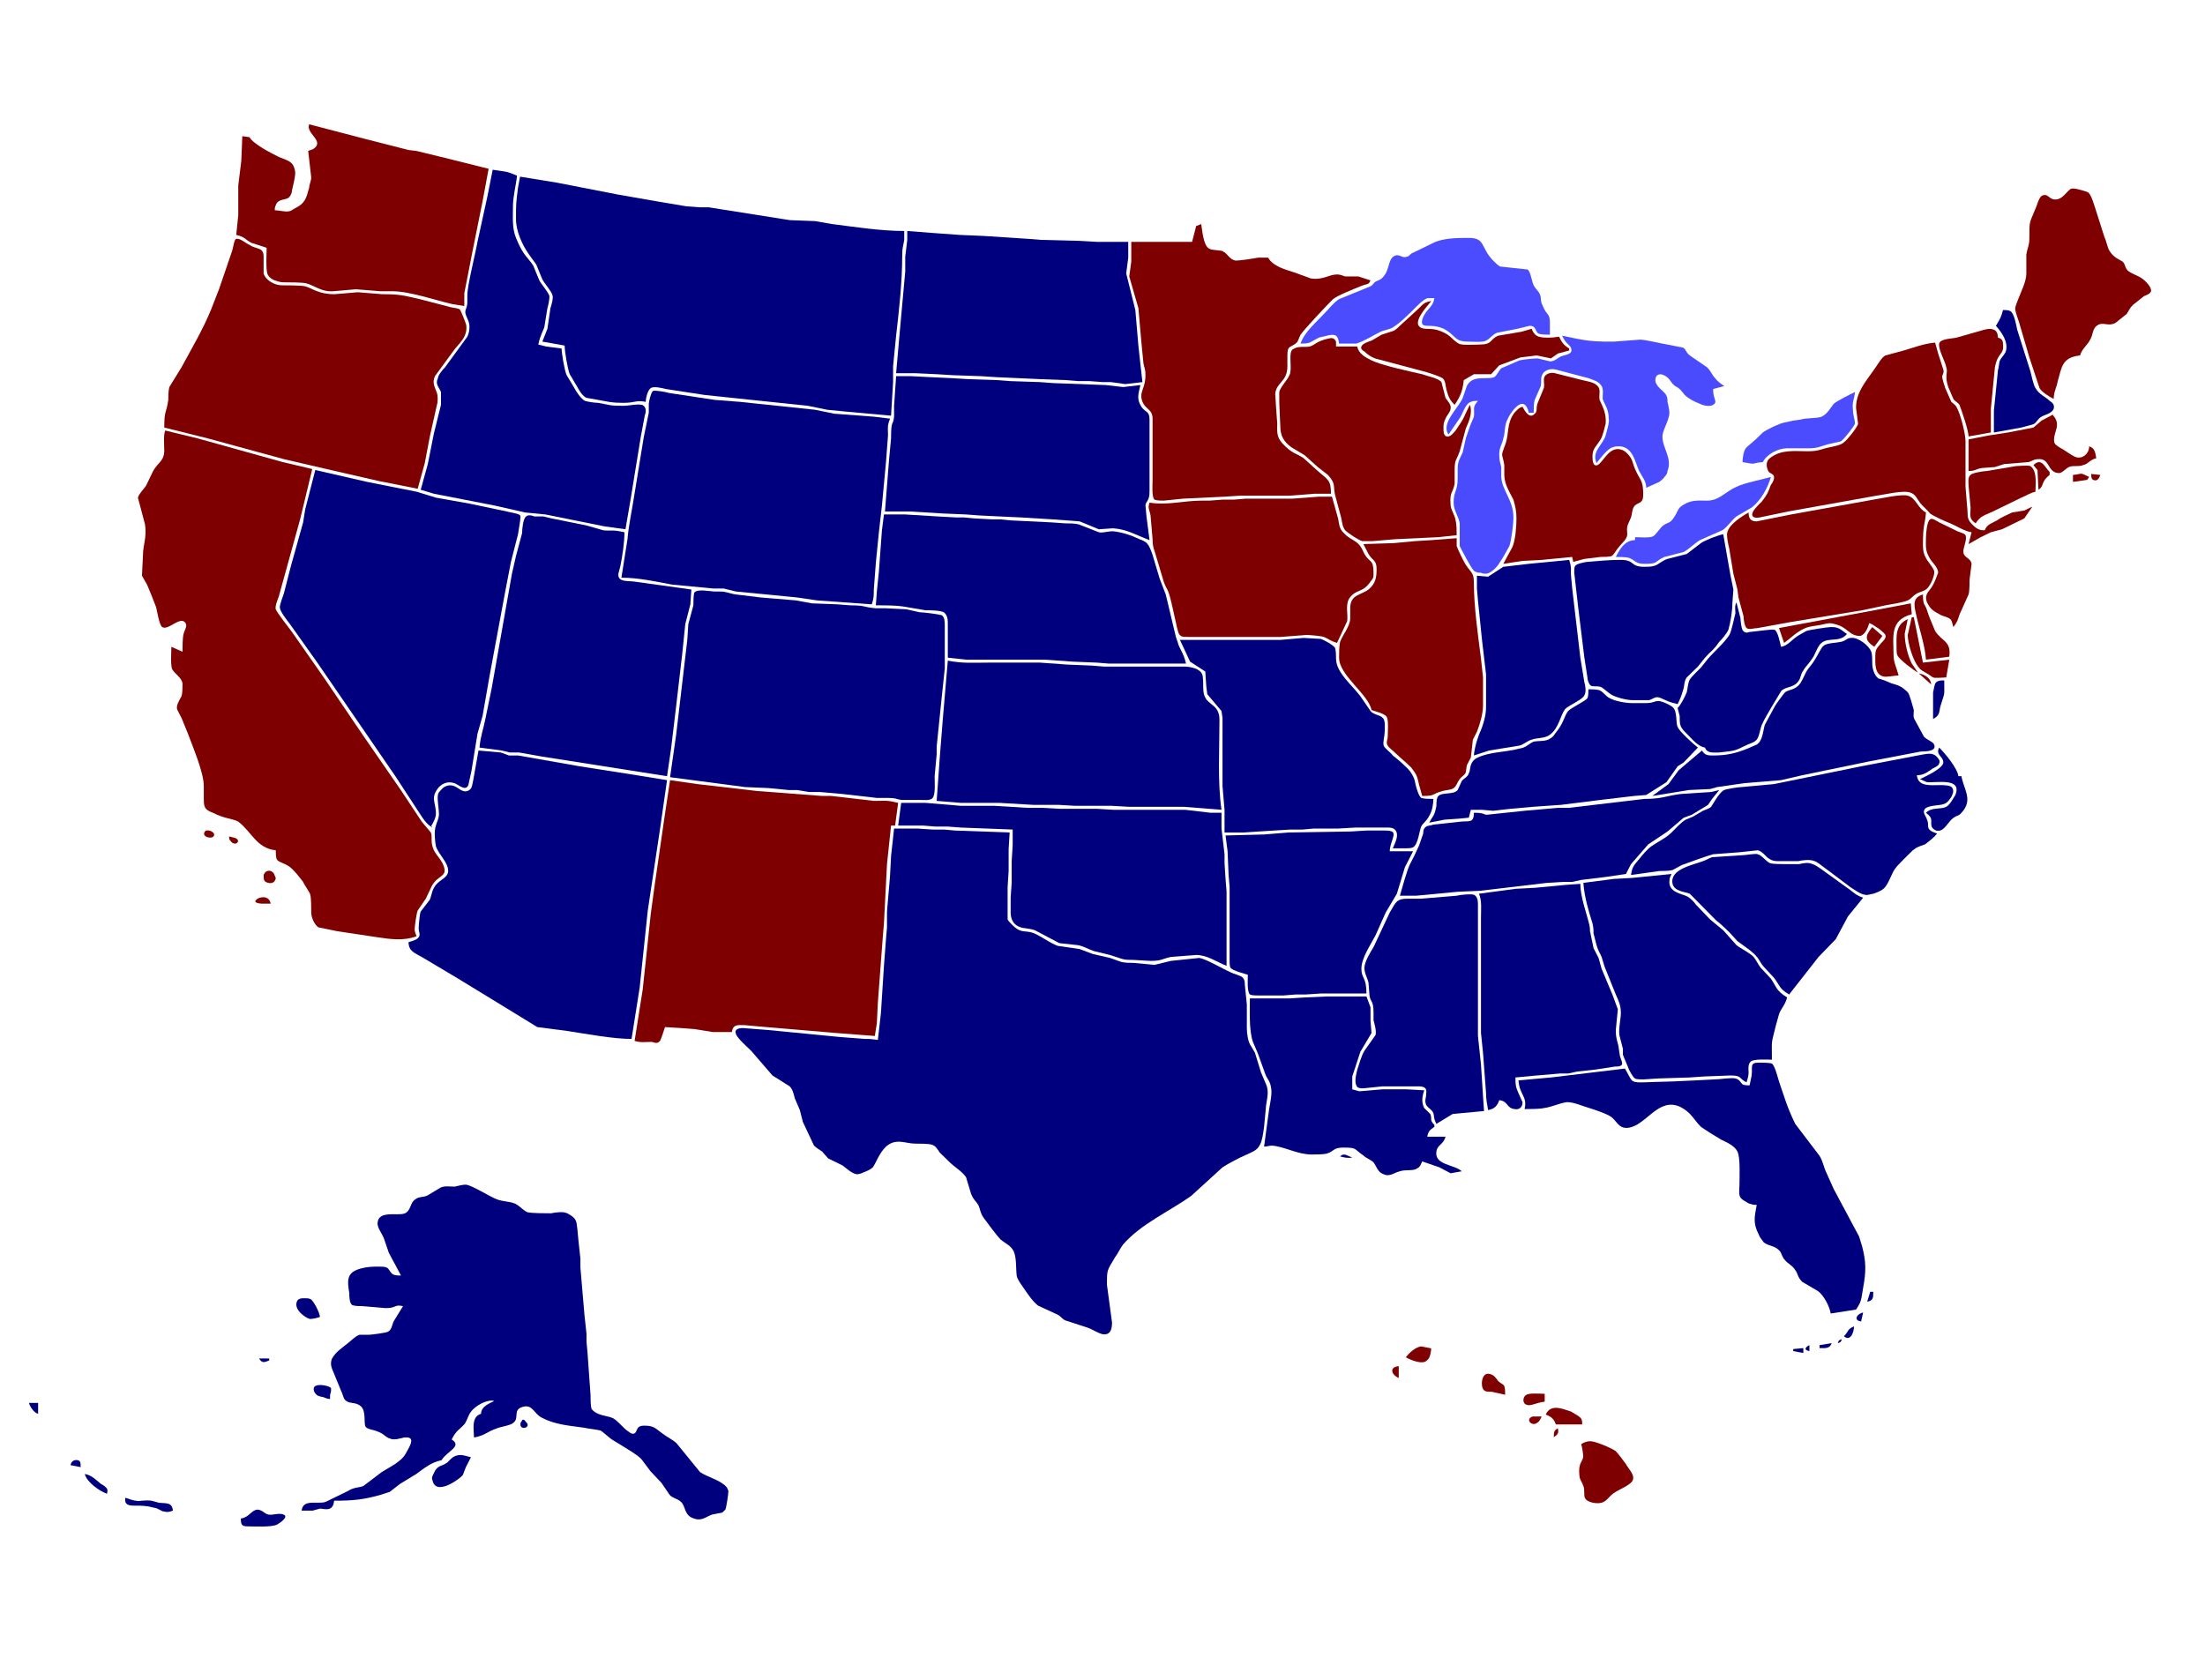 <?xml version="1.0" encoding="UTF-8" standalone="no"?>
<!DOCTYPE svg PUBLIC "-//W3C//DTD SVG 20010904//EN"
"http://www.w3.org/TR/2001/REC-SVG-20010904/DTD/svg10.dtd">
<svg
   width="756pt"
   height="576pt"
   viewBox="0 0 2221 1454"
   id="svg1"
   sodipodi:version="0.32"
   inkscape:version="0.38.1"
   sodipodi:docname="2000 Election.svg"
   sodipodi:docbase="/home/neil/public_html/hakubi.us"
   xmlns="http://www.w3.org/2000/svg"
   xmlns:inkscape="http://www.inkscape.org/namespaces/inkscape"
   xmlns:sodipodi="http://sodipodi.sourceforge.net/DTD/sodipodi-0.dtd"
   xmlns:xlink="http://www.w3.org/1999/xlink">
  <defs
     id="defs4" />
  <sodipodi:namedview
     id="base"
     pagecolor="#ffffff"
     bordercolor="#666666"
     borderopacity="1.0"
     inkscape:pageopacity="0.0"
     inkscape:pageshadow="2"
     inkscape:zoom="1.0000000"
     inkscape:cx="379.43738"
     inkscape:cy="300.66797"
     inkscape:window-width="930"
     inkscape:window-height="935"
     inkscape:window-x="224"
     inkscape:window-y="30" />
  <path
     d="M 684,705 C 684,705 677,755 677,755 C 677,755 665,837 665,837 C 665,837 657,915 657,915 C 657,915 649,967 649,967 C 631,967 605,962 586,959 C 586,959 556,955 556,955 C 556,955 529,938 529,938 C 529,938 478,906 478,906 C 478,906 442,884 442,884 C 435,880 429,878 429,869 C 432,868 437,867 439,864 C 441,861 439,859 439,855 C 439,852 440,840 441,838 C 441,838 450,826 450,826 C 452,821 452,816 456,811 C 461,805 467,804 468,798 C 469,789 459,781 456,772 C 455,767 454,756 456,751 C 457,747 459,744 459,739 C 459,734 457,724 458,720 C 458,718 460,716 461,715 C 464,711 469,709 474,711 C 479,713 483,719 489,715 C 492,713 492,708 493,704 C 493,704 498,675 498,675 C 498,675 520,677 520,677 C 520,677 528,680 528,680 C 528,680 537,680 537,680 C 537,680 598,691 598,691 C 598,691 654,700 654,700 C 654,700 684,705 684,705 z "
     id="Arizona"
     style="fill:#00007f;"
     transform="matrix(1.021,0,0,0.995,-26.49,-34.656)" />
  <path
     d="M 642,454 C 642,464 640,478 638,488 C 638,488 636,496 636,496 C 635,505 646,503 652,504 C 652,504 708,512 708,512 C 708,512 707,527 707,527 C 707,527 702,547 702,547 C 702,547 699,577 699,577 C 699,577 693,630 693,630 C 693,630 688,673 688,673 C 688,673 684,701 684,701 C 684,701 560,681 560,681 C 560,681 538,677 538,677 C 538,677 529,677 529,677 C 529,677 521,675 521,675 C 521,675 499,672 499,672 C 500,660 503,653 505,642 C 505,642 511,612 511,612 C 511,612 531,496 531,496 C 531,496 535,478 535,478 C 535,478 541,455 541,455 C 541,451 542,440 545,438 C 547,436 551,437 553,438 C 553,438 562,438 562,438 C 562,438 570,440 570,440 C 570,440 604,447 604,447 C 604,447 621,452 621,452 C 629,453 629,451 642,454 z "
     id="Utah"
     style="fill:#00007f;"
     transform="matrix(1.021,0,0,0.995,-26.49,-34.656)" />
  <path
     d="M 451,752 C 445,748 441,740 437,734 C 437,734 416,701 416,701 C 416,701 339,586 339,586 C 339,586 312,547 312,547 C 309,543 302,534 302,530 C 302,527 305,519 306,516 C 306,516 313,488 313,488 C 313,488 325,444 325,444 C 325,444 327,431 327,431 C 327,431 337,391 337,391 C 337,391 388,403 388,403 C 388,403 437,413 437,413 C 437,413 456,419 456,419 C 456,419 489,425 489,425 C 489,425 526,433 526,433 C 529,434 538,435 539,437 C 540,438 539,441 539,443 C 539,443 537,456 537,456 C 537,456 530,484 530,484 C 530,484 524,516 524,516 C 524,516 509,599 509,599 C 509,599 502,640 502,640 C 502,640 497,658 497,658 C 497,658 491,696 491,696 C 491,696 488,710 488,710 C 485,717 478,709 474,708 C 468,706 463,708 459,712 C 450,723 456,727 456,739 C 456,743 453,749 451,752 z "
     id="Nevada"
     style="fill:#00007f;"
     transform="matrix(1.021,0,0,0.995,-26.49,-34.656)" />
  <path
     d="M 536,93 C 535,103 532,114 532,124 C 532,135 531,146 535,156 C 542,174 547,176 552,184 C 552,184 558,199 558,199 C 560,203 567,211 568,215 C 568,218 567,224 566,227 C 566,227 563,246 563,246 C 562,250 559,254 557,264 C 557,264 565,266 565,266 C 565,266 580,268 580,268 C 580,273 583,291 585,295 C 585,295 592,307 592,307 C 594,311 599,319 603,321 C 606,322 613,323 616,323 C 628,325 626,326 641,326 C 647,326 658,323 661,326 C 664,329 663,333 662,336 C 662,336 658,358 658,358 C 658,358 648,421 648,421 C 648,421 643,451 643,451 C 643,451 622,448 622,448 C 622,448 564,436 564,436 C 564,436 544,434 544,434 C 544,434 514,427 514,427 C 514,427 454,415 454,415 C 454,415 441,411 441,411 C 441,411 448,385 448,385 C 448,385 454,354 454,354 C 454,354 461,325 461,325 C 461,322 461,315 461,312 C 459,307 455,304 458,298 C 458,295 463,289 465,287 C 465,287 487,256 487,256 C 489,252 490,245 488,240 C 487,237 485,234 485,231 C 485,228 487,227 487,220 C 487,220 487,214 487,214 C 487,204 495,172 497,160 C 497,160 507,113 507,113 C 507,113 512,87 512,87 C 524,89 525,88 536,93 z "
     id="Idaho"
     style="fill:#00007f;"
     transform="matrix(1.021,0,0,0.995,-26.49,-34.656)" />
  <path
     d="M 438,410 C 438,410 399,402 399,402 C 399,402 348,390 348,390 C 348,390 306,380 306,380 C 306,380 231,359 231,359 C 231,359 188,348 188,348 C 188,330 190,334 192,320 C 192,316 192,311 193,307 C 193,307 205,287 205,287 C 215,268 226,249 234,229 C 234,229 242,208 242,208 C 242,208 244,202 244,202 C 244,202 247,193 247,193 C 247,193 255,169 255,169 C 256,166 257,157 259,157 C 263,156 269,162 272,163 C 279,168 286,165 286,175 C 286,175 286,192 286,192 C 288,199 297,204 304,204 C 309,204 323,204 327,205 C 334,207 340,213 356,213 C 356,213 379,211 379,211 C 379,211 403,213 403,213 C 420,213 423,214 440,218 C 440,218 470,226 470,226 C 473,227 479,227 480,229 C 481,231 486,243 486,245 C 487,255 481,261 475,268 C 475,268 455,296 455,296 C 452,303 455,307 457,313 C 458,316 458,322 457,325 C 457,325 450,357 450,357 C 450,357 445,384 445,384 C 445,384 438,410 438,410 z "
     id="Oregon"
     style="fill:#7f0000;"
     transform="matrix(1.021,0,0,0.995,-26.49,-34.656)" />
  <path
     d="M 331,41 C 331,41 387,56 387,56 C 387,56 429,67 429,67 C 429,67 437,68 437,68 C 437,68 469,76 469,76 C 469,76 508,86 508,86 C 508,86 502,119 502,119 C 502,119 492,170 492,170 C 492,170 484,212 484,212 C 484,212 484,225 484,225 C 484,225 472,223 472,223 C 455,219 430,210 413,210 C 413,210 401,210 401,210 C 401,210 377,208 377,208 C 377,208 355,210 355,210 C 343,211 336,204 328,202 C 324,201 312,201 308,201 C 305,201 303,201 300,200 C 296,199 292,197 290,193 C 288,189 289,171 289,166 C 286,165 277,162 274,161 C 268,158 268,155 259,153 C 259,153 261,133 261,133 C 261,133 261,103 261,103 C 261,103 264,78 264,78 C 264,78 265,53 265,53 C 265,53 272,54 272,54 C 276,61 293,70 301,74 C 310,78 315,78 317,88 C 318,92 315,103 314,108 C 314,110 313,113 311,115 C 308,118 300,116 298,123 C 297,125 297,126 297,128 C 301,128 308,130 311,129 C 313,129 315,127 317,126 C 327,121 328,116 331,105 C 331,102 333,98 333,95 C 333,95 330,68 330,68 C 332,67 333,67 335,66 C 347,58 327,50 331,41 z "
     id="Washington"
     style="fill:#7f0000;"
     transform="matrix(1.021,0,0,0.995,-26.49,-34.656)" />
  <path
     d="M 1022,758 C 1022,758 1021,775 1021,775 C 1021,775 1021,797 1021,797 C 1021,797 1020,813 1020,813 C 1020,813 1020,836 1020,836 C 1020,838 1020,844 1020,846 C 1021,848 1023,850 1025,852 C 1035,862 1038,855 1050,862 C 1054,864 1067,873 1071,873 C 1071,873 1091,876 1091,876 C 1091,876 1104,881 1104,881 C 1104,881 1121,885 1121,885 C 1121,885 1132,889 1132,889 C 1136,890 1140,890 1144,890 C 1144,890 1165,892 1165,892 C 1165,892 1181,888 1181,888 C 1181,888 1209,885 1209,885 C 1216,886 1232,896 1239,899 C 1242,901 1251,903 1252,905 C 1254,907 1254,910 1254,912 C 1254,912 1256,932 1256,932 C 1256,932 1256,956 1256,956 C 1256,961 1257,970 1260,974 C 1260,974 1264,981 1264,981 C 1264,981 1270,1001 1270,1001 C 1270,1001 1275,1013 1275,1013 C 1278,1020 1276,1027 1275,1034 C 1274,1043 1273,1067 1269,1074 C 1266,1080 1262,1081 1256,1084 C 1249,1087 1238,1093 1232,1097 C 1232,1097 1201,1126 1201,1126 C 1179,1142 1152,1154 1134,1175 C 1131,1179 1129,1184 1126,1188 C 1118,1202 1118,1200 1118,1216 C 1118,1216 1123,1254 1123,1254 C 1123,1260 1122,1267 1114,1266 C 1109,1265 1104,1261 1098,1259 C 1098,1259 1077,1252 1077,1252 C 1073,1250 1073,1248 1069,1246 C 1069,1246 1050,1237 1050,1237 C 1044,1232 1039,1224 1035,1218 C 1033,1215 1030,1211 1029,1207 C 1028,1199 1029,1189 1026,1182 C 1023,1176 1019,1175 1013,1170 C 1010,1167 999,1152 997,1149 C 993,1144 993,1139 991,1135 C 988,1130 987,1131 984,1124 C 984,1124 979,1107 979,1107 C 975,1101 968,1097 963,1092 C 963,1092 953,1082 953,1082 C 951,1079 949,1075 945,1074 C 942,1073 933,1073 929,1073 C 919,1073 910,1067 900,1076 C 893,1083 890,1093 887,1097 C 885,1099 881,1101 878,1102 C 876,1103 874,1104 871,1104 C 866,1103 861,1098 857,1095 C 857,1095 843,1088 843,1088 C 843,1088 837,1081 837,1081 C 834,1079 831,1077 829,1075 C 829,1075 818,1051 818,1051 C 818,1051 815,1039 815,1039 C 815,1039 810,1027 810,1027 C 809,1023 808,1018 805,1015 C 805,1015 788,1004 788,1004 C 788,1004 767,979 767,979 C 764,976 753,966 752,962 C 750,957 755,956 759,956 C 759,956 784,958 784,958 C 784,958 854,965 854,965 C 854,965 879,967 879,967 C 886,967 884,967 892,968 C 892,968 895,941 895,941 C 895,941 898,893 898,893 C 898,893 900,866 900,866 C 900,866 901,854 901,854 C 901,854 901,838 901,838 C 901,838 902,826 902,826 C 902,826 904,802 904,802 C 904,802 905,782 905,782 C 905,782 908,754 908,754 C 908,754 931,754 931,754 C 931,754 946,755 946,755 C 946,755 957,755 957,755 C 957,755 968,756 968,756 C 968,756 1022,758 1022,758 z "
     id="Texas"
     style="fill:#00007f;"
     transform="matrix(1.021,0,0,0.995,-26.49,-34.656)" />
  <g
     id="Hawaii"
     style="fill:#7f0000;"
     transform="matrix(1.021,0,0,0.995,-26.49,-34.656)">
    <path
       d="M 209,1119 C 214,1121 217,1123 219,1129 C 219,1129 245,1129 245,1129 C 245,1126 245,1124 243,1122 C 241,1120 237,1118 234,1116 C 225,1113 214,1108 209,1119 z "
       id="path919"
       transform="translate(1341.854,228.269)"
       style="fill:#7f0000;fill-opacity:1;" />
    <path
       d="M 244,1149 C 245,1152 246,1159 246,1162 C 245,1167 242,1168 242,1176 C 242,1186 244,1185 246,1191 C 248,1195 246,1201 248,1204 C 250,1208 260,1210 265,1208 C 270,1206 272,1201 277,1198 C 281,1195 294,1190 295,1185 C 297,1180 290,1173 288,1169 C 286,1166 280,1158 278,1156 C 274,1153 258,1146 253,1146 C 250,1146 247,1147 244,1149 z "
       id="path923"
       transform="translate(1341.854,228.269)"
       style="fill:#7f0000;fill-opacity:1;" />
    <path
       d="M 217,1142 C 221,1139 222,1138 221,1133 C 217,1135 217,1137 217,1142 z "
       id="path922"
       transform="translate(1341.854,228.269)"
       style="fill:#7f0000;fill-opacity:1;" />
    <path
       d="M 205,1121 C 205,1121 201,1121 201,1121 C 200,1121 197,1121 196,1121 C 188,1124 196,1132 201,1127 C 203,1126 204,1123 205,1121 z "
       id="path921"
       transform="translate(1341.854,228.269)"
       style="fill:#7f0000;fill-opacity:1;" />
    <path
       d="M 208,1106 C 208,1106 208,1098 208,1098 C 204,1098 193,1097 190,1099 C 186,1101 186,1108 190,1109 C 194,1111 199,1107 208,1106 z "
       id="path917"
       transform="translate(1341.854,228.269)"
       style="fill:#7f0000;fill-opacity:1;" />
    <path
       d="M 169,1099 C 169,1097 169,1092 168,1090 C 167,1088 165,1088 162,1085 C 160,1082 158,1079 154,1078 C 145,1075 144,1093 149,1095 C 150,1096 154,1096 156,1096 C 156,1096 169,1099 169,1099 z "
       id="path914"
       transform="translate(1341.854,228.269)"
       style="fill:#7f0000;fill-opacity:1;" />
    <path
       d="M 64,1082 C 64,1082 64,1070 64,1070 C 54,1071 57,1079 64,1082 z "
       id="path912"
       transform="translate(1341.854,228.269)"
       style="fill:#7f0000;fill-opacity:1;" />
    <path
       d="M 71,1061 C 76,1064 88,1069 92,1064 C 95,1062 96,1055 96,1052 C 96,1052 86,1050 86,1050 C 80,1051 74,1057 71,1061 z "
       id="path908"
       transform="translate(1341.854,228.269)"
       style="fill:#7f0000;fill-opacity:1;" />
  </g>
  <g
     id="Alaska"
     style="fill:#00007f;"
     transform="matrix(1.021,0,0,0.995,-26.49,-34.656)">
    <path
       d="M 353,1397 C 353,1399 353,1403 355,1404 C 356,1405 359,1405 361,1405 C 367,1405 384,1406 389,1403 C 391,1402 401,1395 395,1393 C 391,1391 384,1394 380,1393 C 376,1392 374,1388 369,1388 C 363,1389 361,1396 353,1397 z "
       id="path947"
       transform="translate(-89.457,55.525)"
       style="fill:#00007f;fill-opacity:1;" />
    <path
       d="M 281,1386 C 281,1386 274,1385 274,1385 C 274,1385 281,1386 281,1386 z "
       id="path945"
       transform="translate(-89.457,55.525)"
       style="fill:#00007f;fill-opacity:1;" />
    <path
       d="M 239,1376 C 238,1383 242,1384 248,1384 C 255,1384 260,1384 267,1386 C 273,1387 274,1390 278,1390 C 280,1391 284,1390 286,1389 C 285,1380 279,1382 272,1381 C 272,1381 265,1379 265,1379 C 257,1378 252,1380 250,1379 C 247,1379 242,1377 239,1376 z "
       id="path944"
       transform="translate(-89.457,55.525)"
       style="fill:#00007f;fill-opacity:1;" />
    <path
       d="M 199,1352 C 201,1360 213,1369 221,1372 C 221,1370 222,1369 221,1367 C 220,1365 217,1363 215,1362 C 210,1358 206,1353 199,1352 z "
       id="path943"
       transform="translate(-89.457,55.525)"
       style="fill:#00007f;fill-opacity:1;" />
    <path
       d="M 185,1343 C 185,1343 195,1345 195,1345 C 195,1343 195,1340 194,1339 C 192,1337 186,1337 185,1343 z "
       id="path941"
       transform="translate(-89.457,55.525)"
       style="fill:#00007f;fill-opacity:1;" />
    <path
       d="M 144,1280 C 145,1284 149,1290 153,1291 C 153,1291 153,1280 153,1280 C 153,1280 144,1280 144,1280 z "
       id="path936"
       transform="translate(-89.457,55.525)"
       style="fill:#00007f;fill-opacity:1;" />
    <path
       d="M 441,1276 C 441,1271 441,1272 442,1268 C 442,1267 442,1266 442,1265 C 440,1262 423,1259 425,1267 C 425,1269 427,1271 428,1272 C 429,1273 433,1274 434,1274 C 437,1275 438,1276 441,1276 z "
       id="path931"
       transform="translate(-89.457,55.525)"
       style="fill:#00007f;fill-opacity:1;" />
    <path
       d="M 371,1235 C 374,1240 376,1239 381,1237 C 381,1237 381,1235 381,1235 C 381,1235 371,1235 371,1235 z "
       id="path928"
       transform="translate(-89.457,55.525)"
       style="fill:#00007f;fill-opacity:1;" />
    <path
       d="M 431,1193 C 431,1189 425,1177 422,1175 C 420,1174 418,1174 416,1174 C 413,1174 411,1174 409,1176 C 404,1184 415,1193 421,1195 C 424,1195 428,1194 431,1193 z "
       id="path925"
       transform="translate(-89.457,55.525)"
       style="fill:#00007f;fill-opacity:1;" />
    <path
       d="M 580,1335 C 576,1334 571,1332 567,1333 C 562,1334 560,1337 557,1340 C 551,1345 547,1342 543,1352 C 542,1354 541,1356 542,1358 C 545,1375 569,1357 572,1353 C 572,1353 575,1345 575,1345 C 575,1345 580,1335 580,1335 z "
       id="path939"
       transform="translate(-89.457,55.525)"
       style="fill:#00007f;fill-opacity:1;" />
    <path
       d="M 631,1297 C 630,1298 630,1299 629,1300 C 627,1309 641,1305 634,1299 C 633,1297 632,1297 631,1297 z "
       id="path938"
       transform="translate(-89.457,55.525)"
       style="fill:#00007f;fill-opacity:1;" />
    <path
       d="M 511,1151 C 508,1151 504,1151 502,1149 C 500,1147 499,1144 497,1143 C 495,1142 492,1142 490,1142 C 483,1142 478,1142 471,1144 C 457,1148 458,1156 460,1169 C 460,1172 460,1179 463,1181 C 466,1182 470,1182 473,1182 C 473,1182 496,1184 496,1184 C 507,1184 504,1180 513,1182 C 513,1182 504,1197 504,1197 C 502,1201 502,1206 498,1208 C 496,1209 482,1211 479,1211 C 479,1211 470,1211 470,1211 C 465,1213 462,1217 458,1220 C 452,1225 447,1228 443,1235 C 440,1242 444,1247 446,1253 C 446,1253 452,1268 452,1268 C 454,1272 454,1276 457,1278 C 461,1281 466,1279 471,1283 C 477,1288 474,1300 476,1304 C 478,1307 484,1307 488,1309 C 494,1311 496,1315 500,1316 C 504,1318 510,1316 514,1315 C 523,1314 522,1319 519,1325 C 514,1335 513,1336 505,1342 C 505,1342 492,1350 492,1350 C 492,1350 474,1364 474,1364 C 470,1366 465,1365 459,1369 C 459,1369 437,1380 437,1380 C 435,1381 432,1381 429,1381 C 422,1381 414,1380 413,1389 C 413,1389 424,1389 424,1389 C 424,1389 431,1387 431,1387 C 435,1387 444,1391 445,1379 C 463,1379 474,1378 491,1373 C 494,1372 497,1371 500,1370 C 500,1370 510,1362 510,1362 C 510,1362 526,1352 526,1352 C 534,1346 541,1340 551,1338 C 556,1329 572,1324 561,1317 C 566,1307 568,1308 574,1301 C 577,1296 577,1293 580,1289 C 584,1283 596,1276 603,1278 C 597,1281 590,1284 590,1291 C 580,1294 583,1307 583,1315 C 594,1313 596,1309 605,1306 C 609,1304 619,1303 622,1300 C 628,1295 621,1287 631,1284 C 641,1281 642,1291 650,1295 C 663,1302 677,1303 691,1305 C 695,1306 705,1307 708,1308 C 711,1310 715,1314 719,1317 C 719,1317 727,1322 727,1322 C 727,1322 738,1329 738,1329 C 742,1332 746,1334 749,1338 C 749,1338 757,1349 757,1349 C 757,1349 768,1361 768,1361 C 768,1361 776,1373 776,1373 C 778,1376 784,1377 787,1380 C 792,1384 790,1394 800,1397 C 808,1400 812,1395 818,1393 C 818,1393 828,1391 828,1391 C 829,1390 830,1389 831,1388 C 832,1386 834,1372 834,1369 C 833,1367 833,1366 832,1365 C 826,1358 813,1355 806,1350 C 806,1350 783,1321 783,1321 C 779,1317 774,1315 769,1311 C 762,1306 761,1303 751,1303 C 742,1303 745,1309 741,1311 C 738,1312 736,1309 734,1308 C 730,1305 723,1296 719,1295 C 715,1293 704,1293 699,1286 C 698,1283 698,1275 698,1272 C 698,1272 695,1229 695,1229 C 695,1229 694,1218 694,1218 C 694,1218 694,1210 694,1210 C 694,1210 692,1191 692,1191 C 692,1191 688,1143 688,1143 C 688,1143 688,1134 688,1134 C 688,1134 686,1115 686,1115 C 686,1115 685,1104 685,1104 C 684,1095 684,1093 675,1088 C 671,1086 664,1087 659,1088 C 653,1088 641,1088 636,1087 C 631,1085 628,1080 623,1078 C 618,1076 611,1076 606,1074 C 598,1071 582,1060 575,1059 C 572,1059 568,1060 564,1061 C 559,1061 554,1060 550,1062 C 550,1062 537,1070 537,1070 C 533,1072 528,1071 525,1074 C 520,1077 521,1085 515,1088 C 513,1089 509,1089 507,1089 C 500,1089 489,1088 488,1097 C 487,1102 492,1108 494,1113 C 494,1113 499,1128 499,1128 C 499,1128 511,1151 511,1151 z "
       id="path910"
       transform="translate(-89.457,55.525)"
       style="fill:#00007f;fill-opacity:1;" />
  </g>
  <path
     d="M 1701,672 C 1701,672 1687,687 1687,687 C 1687,687 1681,691 1681,691 C 1681,691 1670,707 1670,707 C 1670,707 1650,720 1650,720 C 1650,720 1638,721 1638,721 C 1638,721 1605,725 1605,725 C 1605,725 1566,730 1566,730 C 1566,730 1538,732 1538,732 C 1538,732 1516,734 1516,734 C 1516,734 1499,736 1499,736 C 1499,736 1488,735 1488,735 C 1488,735 1477,735 1477,735 C 1477,735 1475,743 1475,743 C 1475,743 1465,744 1465,744 C 1465,744 1451,745 1451,745 C 1451,745 1436,748 1436,748 C 1440,740 1441,742 1443,731 C 1443,728 1443,723 1445,721 C 1449,717 1460,720 1464,715 C 1464,715 1468,706 1468,706 C 1470,703 1474,702 1475,698 C 1477,695 1475,688 1482,683 C 1495,676 1511,677 1525,673 C 1532,672 1534,668 1539,666 C 1544,665 1551,666 1555,663 C 1557,662 1559,660 1560,658 C 1569,647 1569,640 1573,635 C 1577,631 1590,625 1592,622 C 1593,620 1593,615 1593,613 C 1596,613 1601,613 1604,614 C 1608,616 1610,620 1614,622 C 1619,625 1630,627 1636,627 C 1636,627 1649,627 1649,627 C 1657,627 1658,625 1661,625 C 1664,624 1674,629 1676,631 C 1681,635 1679,648 1681,651 C 1682,655 1697,669 1701,672 z "
     id="Kentucky"
     style="fill:#00007f;"
     transform="matrix(1.021,0,0,0.995,-26.49,-34.656)" />
  <path
     d="M 1726,456 C 1726,456 1733,497 1733,497 C 1733,497 1736,512 1736,512 C 1736,512 1735,526 1735,526 C 1735,534 1733,546 1731,553 C 1729,557 1725,562 1722,565 C 1716,574 1714,574 1708,581 C 1708,581 1701,590 1701,590 C 1701,590 1690,601 1690,601 C 1687,605 1688,610 1686,615 C 1685,619 1683,624 1681,628 C 1677,627 1673,626 1669,624 C 1667,623 1663,621 1661,621 C 1658,621 1656,623 1653,624 C 1653,624 1636,624 1636,624 C 1631,624 1619,621 1615,618 C 1612,616 1609,613 1606,611 C 1602,609 1597,611 1595,609 C 1593,607 1592,603 1592,601 C 1592,601 1589,581 1589,581 C 1589,581 1583,531 1583,531 C 1583,531 1579,495 1579,495 C 1579,493 1579,489 1580,488 C 1581,486 1590,484 1592,484 C 1605,483 1612,482 1625,482 C 1639,482 1634,489 1648,489 C 1651,489 1655,489 1658,488 C 1662,487 1665,483 1671,481 C 1671,481 1690,476 1690,476 C 1690,476 1704,465 1704,465 C 1708,462 1721,457 1726,456 z "
     id="Ohio"
     style="fill:#00007f;fill-opacity:1;"
     transform="matrix(1.021,0,0,0.995,-26.49,-34.656)" />
  <path
     d="M 1574,482 C 1577,492 1575,490 1576,500 C 1576,500 1577,511 1577,511 C 1577,511 1585,581 1585,581 C 1585,581 1589,606 1589,606 C 1590,609 1591,616 1589,619 C 1588,623 1574,629 1570,633 C 1565,640 1564,652 1555,659 C 1550,663 1542,662 1537,664 C 1533,665 1529,669 1525,670 C 1525,670 1495,675 1495,675 C 1495,675 1480,680 1480,680 C 1480,677 1482,668 1483,665 C 1483,665 1485,659 1485,659 C 1489,650 1492,640 1492,631 C 1492,631 1492,598 1492,598 C 1492,598 1488,563 1488,563 C 1488,563 1484,523 1484,523 C 1484,523 1483,511 1483,511 C 1483,511 1483,498 1483,498 C 1483,498 1494,499 1494,499 C 1494,499 1509,489 1509,489 C 1509,489 1534,486 1534,486 C 1534,486 1574,482 1574,482 z "
     id="Indiana"
     style="fill:#00007f;fill-opacity:1;"
     transform="matrix(1.021,0,0,0.995,-26.49,-34.656)" />
  <path
     d="M 1463,460 C 1463,462 1463,466 1463,468 C 1464,471 1470,484 1472,487 C 1478,496 1480,495 1480,506 C 1480,529 1484,558 1487,582 C 1487,582 1489,601 1489,601 C 1489,601 1489,629 1489,629 C 1489,638 1486,648 1483,656 C 1483,656 1479,664 1479,664 C 1479,664 1477,682 1477,682 C 1477,682 1473,690 1473,690 C 1473,690 1472,697 1472,697 C 1471,700 1468,701 1466,704 C 1463,708 1463,711 1460,713 C 1458,715 1452,715 1449,716 C 1442,718 1442,719 1439,720 C 1437,721 1431,721 1429,721 C 1429,721 1426,710 1426,710 C 1424,701 1424,700 1418,692 C 1413,687 1407,682 1402,677 C 1400,675 1396,672 1395,670 C 1393,667 1395,664 1395,661 C 1395,657 1396,644 1394,641 C 1393,639 1390,638 1388,637 C 1385,636 1382,635 1379,634 C 1376,618 1347,599 1347,581 C 1347,576 1347,570 1348,565 C 1351,557 1358,549 1358,541 C 1358,541 1358,531 1358,531 C 1358,517 1368,518 1376,512 C 1383,506 1384,500 1384,491 C 1384,482 1380,483 1376,476 C 1376,476 1371,466 1371,466 C 1371,466 1401,465 1401,465 C 1401,465 1422,463 1422,463 C 1422,463 1438,462 1438,462 C 1438,462 1463,460 1463,460 z "
     id="Illinois"
     style="fill:#7f0000;"
     transform="matrix(1.021,0,0,0.995,-26.49,-34.656)" />
  <path
     d="M 1344,266 C 1344,266 1365,266 1365,266 C 1366,273 1373,277 1379,280 C 1389,285 1416,291 1429,294 C 1434,296 1445,298 1448,302 C 1448,302 1452,318 1452,318 C 1454,321 1458,325 1457,329 C 1457,332 1453,336 1452,339 C 1450,343 1450,345 1450,349 C 1450,352 1450,356 1453,357 C 1457,358 1460,353 1462,351 C 1472,336 1469,339 1476,325 C 1479,333 1475,342 1472,349 C 1472,349 1466,372 1466,372 C 1463,381 1461,380 1461,391 C 1461,391 1461,405 1461,405 C 1459,415 1456,413 1457,426 C 1457,431 1461,436 1462,442 C 1463,447 1463,452 1463,457 C 1463,457 1445,459 1445,459 C 1445,459 1403,461 1403,461 C 1403,461 1380,463 1380,463 C 1380,463 1370,463 1370,463 C 1366,462 1356,455 1353,452 C 1350,448 1350,443 1349,439 C 1349,439 1343,416 1343,416 C 1341,407 1344,405 1336,396 C 1336,396 1326,388 1326,388 C 1326,388 1313,376 1313,376 C 1313,376 1300,368 1300,368 C 1292,362 1289,356 1289,346 C 1289,346 1288,323 1288,323 C 1288,323 1288,312 1288,312 C 1289,307 1296,300 1298,295 C 1300,292 1299,282 1299,278 C 1299,275 1299,271 1301,269 C 1307,265 1312,267 1318,266 C 1324,264 1324,261 1336,258 C 1340,257 1342,257 1344,261 C 1344,263 1344,264 1344,266 z "
     id="Wisconsin"
     style="fill:#7f0000;"
     transform="matrix(1.021,0,0,0.995,-26.49,-34.656)" />
  <path
     d="M 1856,312 C 1855,321 1853,321 1854,331 C 1854,335 1856,341 1856,344 C 1855,347 1845,360 1842,362 C 1842,362 1829,365 1829,365 C 1822,367 1819,369 1811,369 C 1811,369 1789,369 1789,369 C 1780,369 1769,375 1765,383 C 1752,384 1761,386 1745,383 C 1745,379 1746,371 1749,368 C 1749,368 1758,360 1758,360 C 1758,360 1765,353 1765,353 C 1769,350 1781,344 1786,343 C 1786,343 1795,341 1795,341 C 1795,341 1802,340 1802,340 C 1808,338 1818,339 1823,337 C 1829,334 1831,329 1835,324 C 1838,321 1852,314 1856,312 z "
     id="Lake Ontario"
     style="fill:#4c4cff;"
     transform="matrix(1.021,0,0,0.995,-26.49,-34.656)" />
  <path
     d="M 1773,398 C 1770,409 1763,422 1754,429 C 1754,429 1739,438 1739,438 C 1734,442 1730,449 1725,452 C 1725,452 1703,462 1703,462 C 1698,465 1691,472 1687,474 C 1687,474 1668,479 1668,479 C 1657,484 1663,486 1648,486 C 1639,486 1639,482 1633,480 C 1630,479 1623,479 1620,479 C 1624,471 1629,462 1639,462 C 1639,462 1639,459 1639,459 C 1643,459 1654,460 1657,458 C 1660,456 1664,449 1667,447 C 1671,444 1673,445 1676,441 C 1682,433 1680,430 1687,426 C 1695,421 1702,422 1710,422 C 1722,422 1728,413 1739,408 C 1747,404 1763,401 1773,398 z "
     id="Lake Erie"
     style="fill:#4c4cff;"
     transform="matrix(1.021,0,0,0.995,-26.49,-34.656)" />
  <path
     d="M 1727,306 C 1727,306 1716,309 1716,309 C 1716,318 1719,320 1718,323 C 1715,328 1707,326 1703,324 C 1698,322 1692,319 1688,315 C 1688,315 1684,310 1684,310 C 1679,305 1679,308 1674,301 C 1672,297 1664,291 1660,296 C 1656,304 1665,309 1669,314 C 1671,317 1671,319 1671,322 C 1672,327 1674,333 1672,338 C 1671,343 1666,352 1666,357 C 1666,369 1676,379 1671,392 C 1671,394 1670,396 1668,398 C 1667,400 1664,402 1663,403 C 1663,403 1650,409 1650,409 C 1650,402 1646,398 1643,392 C 1639,383 1637,368 1624,367 C 1622,367 1619,367 1617,368 C 1612,369 1604,380 1601,384 C 1596,372 1607,366 1610,356 C 1611,352 1614,342 1613,339 C 1613,329 1609,325 1607,319 C 1607,315 1608,309 1606,306 C 1603,301 1598,300 1593,298 C 1593,298 1567,291 1567,291 C 1560,289 1555,287 1549,292 C 1545,297 1547,301 1546,306 C 1546,306 1540,320 1540,320 C 1539,324 1539,328 1539,333 C 1539,333 1534,333 1534,333 C 1534,331 1533,329 1532,327 C 1526,317 1515,335 1513,340 C 1510,346 1511,353 1509,359 C 1508,365 1505,368 1505,375 C 1505,382 1506,383 1507,388 C 1507,388 1507,397 1507,397 C 1507,411 1519,421 1519,439 C 1519,446 1517,462 1515,468 C 1515,468 1509,479 1509,479 C 1509,479 1504,487 1504,487 C 1502,490 1496,496 1492,496 C 1491,496 1488,496 1487,495 C 1484,495 1483,495 1480,493 C 1477,490 1468,472 1466,468 C 1466,466 1466,463 1466,461 C 1466,461 1466,445 1466,445 C 1465,438 1460,432 1460,424 C 1460,412 1464,413 1464,399 C 1464,399 1464,390 1464,390 C 1464,382 1466,380 1469,373 C 1469,373 1472,359 1472,359 C 1472,359 1476,347 1476,347 C 1477,344 1479,340 1480,337 C 1481,329 1478,328 1484,321 C 1482,321 1479,321 1477,322 C 1471,324 1469,335 1465,340 C 1465,340 1455,355 1455,355 C 1447,344 1465,328 1469,318 C 1469,318 1473,306 1473,306 C 1477,298 1484,298 1492,298 C 1494,298 1498,298 1500,297 C 1503,295 1504,291 1507,288 C 1507,288 1525,280 1525,280 C 1529,279 1539,278 1543,278 C 1543,278 1555,281 1555,281 C 1559,281 1561,279 1564,277 C 1568,274 1578,275 1576,268 C 1575,264 1571,264 1567,255 C 1567,255 1581,258 1581,258 C 1596,261 1603,261 1618,261 C 1618,261 1644,259 1644,259 C 1649,259 1665,263 1671,264 C 1671,264 1686,267 1686,267 C 1689,268 1689,272 1693,275 C 1693,275 1710,287 1710,287 C 1714,291 1715,295 1718,298 C 1720,301 1724,304 1727,306 z "
     id="Lake Michigan and Lake Huron"
     style="fill:#4b4bfe;fill-opacity:0.994;"
     transform="matrix(1.021,0,0,0.995,-26.49,-34.656)" />
  <path
     d="M 1340,418 C 1340,418 1346,440 1346,440 C 1347,445 1347,449 1350,453 C 1356,460 1360,461 1364,464 C 1369,468 1370,472 1372,476 C 1377,485 1381,481 1381,495 C 1381,500 1381,500 1378,504 C 1370,516 1364,511 1357,521 C 1353,528 1356,537 1355,544 C 1355,544 1345,566 1345,566 C 1338,564 1337,562 1332,560 C 1329,559 1318,558 1315,558 C 1315,558 1289,560 1289,560 C 1289,560 1198,560 1198,560 C 1196,560 1192,560 1191,559 C 1188,557 1188,553 1187,550 C 1187,550 1182,527 1182,527 C 1178,509 1177,513 1174,504 C 1174,504 1167,480 1167,480 C 1165,472 1163,470 1163,461 C 1163,461 1161,437 1161,437 C 1160,431 1158,430 1160,424 C 1177,427 1194,422 1211,422 C 1211,422 1219,422 1219,422 C 1219,422 1232,421 1232,421 C 1232,421 1243,421 1243,421 C 1243,421 1255,420 1255,420 C 1255,420 1301,420 1301,420 C 1301,420 1327,418 1327,418 C 1327,418 1340,418 1340,418 z "
     id="Iowa"
     style="fill:#7f0000;"
     transform="matrix(1.021,0,0,0.995,-26.49,-34.656)" />
  <path
     d="M 1211,142 C 1212,148 1213,164 1219,167 C 1223,169 1231,168 1233,170 C 1237,172 1239,178 1245,179 C 1249,179 1262,177 1267,176 C 1267,176 1277,176 1277,176 C 1282,185 1294,188 1303,191 C 1303,191 1319,197 1319,197 C 1331,199 1337,193 1345,193 C 1348,193 1350,194 1353,195 C 1353,195 1366,195 1366,195 C 1366,195 1378,199 1378,199 C 1376,204 1375,202 1368,205 C 1361,208 1346,214 1341,218 C 1336,223 1313,248 1309,254 C 1309,254 1306,261 1306,261 C 1303,265 1299,265 1297,268 C 1296,270 1296,274 1296,276 C 1296,276 1296,286 1296,286 C 1296,302 1285,302 1284,314 C 1284,314 1285,330 1285,330 C 1285,330 1286,344 1286,344 C 1286,352 1285,357 1291,364 C 1301,375 1305,374 1312,379 C 1312,379 1326,392 1326,392 C 1336,401 1339,401 1339,415 C 1339,415 1323,415 1323,415 C 1323,415 1298,417 1298,417 C 1298,417 1249,417 1249,417 C 1249,417 1234,418 1234,418 C 1234,418 1193,420 1193,420 C 1193,420 1174,422 1174,422 C 1172,422 1167,422 1165,421 C 1162,419 1163,405 1163,401 C 1163,401 1163,339 1163,339 C 1163,328 1154,330 1152,318 C 1151,311 1156,307 1156,295 C 1156,289 1155,288 1154,283 C 1154,283 1152,262 1152,262 C 1152,262 1149,227 1149,227 C 1149,227 1140,195 1140,195 C 1140,195 1142,180 1142,180 C 1142,180 1142,160 1142,160 C 1142,160 1202,160 1202,160 C 1202,160 1206,144 1206,144 C 1206,144 1211,142 1211,142 z "
     id="Minnesota"
     style="fill:#7f0000;"
     transform="matrix(1.021,0,0,0.995,-26.49,-34.656)" />
  <path
     d="M 1555,254 C 1552,254 1547,254 1544,253 C 1540,251 1542,245 1535,245 C 1535,245 1523,248 1523,248 C 1523,248 1503,252 1503,252 C 1498,254 1496,258 1492,260 C 1489,262 1478,261 1474,261 C 1461,261 1462,255 1452,249 C 1447,246 1441,245 1435,245 C 1433,245 1430,245 1429,243 C 1428,240 1430,236 1431,234 C 1435,227 1440,225 1441,217 C 1439,217 1436,217 1434,217 C 1429,219 1422,227 1418,231 C 1413,236 1407,242 1401,246 C 1397,249 1392,249 1388,251 C 1380,255 1373,260 1364,263 C 1361,263 1351,263 1347,263 C 1346,254 1343,253 1335,255 C 1332,256 1330,256 1327,257 C 1327,257 1318,262 1318,262 C 1315,263 1312,263 1309,263 C 1313,251 1324,242 1332,233 C 1337,228 1341,222 1347,218 C 1347,218 1378,205 1378,205 C 1380,204 1381,202 1382,201 C 1386,198 1388,200 1393,192 C 1397,184 1396,177 1402,174 C 1407,172 1409,177 1414,175 C 1416,175 1417,172 1420,171 C 1420,171 1440,161 1440,161 C 1450,156 1464,156 1475,156 C 1492,156 1486,166 1500,180 C 1502,182 1504,184 1506,185 C 1506,185 1533,188 1533,188 C 1536,190 1537,200 1539,204 C 1541,208 1544,210 1545,213 C 1547,217 1545,219 1548,225 C 1552,235 1555,232 1555,242 C 1555,242 1555,254 1555,254 z "
     id="Lake Superior"
     style="fill:#4c4cff;"
     transform="matrix(1.021,0,0,0.995,-26.49,-34.656)" />
  <g
     id="Florida"
     style="fill:#00007f;"
     transform="matrix(1.021,0,0,0.995,-26.49,-34.656)">
    <path
       d="M 1857,1241 C 1857,1241 1832,1245 1832,1245 C 1831,1238 1825,1226 1819,1222 C 1819,1222 1804,1213 1804,1213 C 1799,1208 1800,1205 1797,1201 C 1794,1196 1789,1194 1787,1191 C 1784,1188 1784,1185 1782,1182 C 1777,1176 1771,1177 1766,1173 C 1764,1170 1762,1168 1761,1165 C 1755,1153 1757,1147 1759,1135 C 1757,1135 1755,1135 1753,1134 C 1751,1134 1749,1132 1747,1131 C 1740,1127 1742,1123 1742,1115 C 1742,1107 1743,1087 1740,1081 C 1737,1075 1730,1072 1724,1069 C 1719,1066 1708,1059 1704,1056 C 1697,1049 1695,1042 1684,1036 C 1662,1025 1650,1055 1632,1057 C 1622,1058 1621,1049 1614,1045 C 1609,1042 1600,1039 1594,1037 C 1587,1035 1579,1031 1572,1031 C 1564,1032 1557,1036 1549,1037 C 1545,1038 1535,1038 1530,1038 C 1533,1025 1525,1024 1524,1009 C 1524,1009 1556,1006 1556,1006 C 1556,1006 1629,997 1629,997 C 1636,1009 1634,1011 1645,1011 C 1645,1011 1677,1010 1677,1010 C 1677,1010 1698,1009 1698,1009 C 1698,1009 1717,1008 1717,1008 C 1723,1008 1733,1006 1738,1007 C 1742,1008 1743,1011 1745,1013 C 1747,1014 1750,1014 1752,1014 C 1752,1014 1754,1004 1754,1004 C 1755,995 1752,991 1761,991 C 1764,991 1772,991 1774,992 C 1777,994 1780,1007 1781,1010 C 1787,1028 1789,1036 1797,1053 C 1797,1053 1820,1084 1820,1084 C 1824,1089 1825,1097 1828,1103 C 1828,1103 1835,1119 1835,1119 C 1835,1119 1860,1167 1860,1167 C 1860,1167 1863,1177 1863,1177 C 1867,1193 1867,1202 1864,1219 C 1862,1230 1863,1232 1857,1241 z "
       id="path905"
       style="fill:#00007f;fill-opacity:1;" />
    <path
       d="M 1795,1281 C 1795,1281 1795,1283 1795,1283 C 1795,1283 1805,1285 1805,1285 C 1805,1285 1805,1280 1805,1280 C 1805,1280 1795,1281 1795,1281 z "
       id="path937"
       style="fill:#00007f;fill-opacity:1;" />
    <path
       d="M 1811,1283 C 1811,1283 1811,1277 1811,1277 C 1807,1279 1805,1282 1811,1283 z "
       id="path935"
       style="fill:#00007f;fill-opacity:1;" />
    <path
       d="M 1821,1277 C 1821,1277 1821,1280 1821,1280 C 1826,1280 1831,1281 1833,1275 C 1833,1275 1821,1277 1821,1277 z "
       id="path934"
       style="fill:#00007f;fill-opacity:1;" />
    <path
       d="M 1839,1275 C 1842,1274 1842,1274 1843,1271 C 1840,1272 1840,1272 1839,1275 z "
       id="path933"
       style="fill:#00007f;fill-opacity:1;" />
    <path
       d="M 1845,1268 C 1852,1274 1855,1263 1855,1258 C 1848,1261 1850,1263 1845,1268 z "
       id="path930"
       style="fill:#00007f;fill-opacity:1;" />
    <path
       d="M 1862,1253 C 1862,1253 1864,1244 1864,1244 C 1858,1245 1854,1252 1862,1253 z "
       id="path929"
       style="fill:#00007f;fill-opacity:1;" />
    <path
       d="M 1871,1223 C 1871,1223 1868,1233 1868,1233 C 1874,1232 1874,1229 1874,1223 C 1874,1223 1871,1223 1871,1223 z "
       id="path927"
       style="fill:#00007f;fill-opacity:1;" />
  </g>
  <g
     id="Louisiana"
     style="fill:#00007f;"
     transform="matrix(1.021,0,0,0.995,-26.49,-34.656)">
    <path
       d="M 1360,1087 C 1356,1088 1352,1087 1348,1086 C 1352,1082 1354,1085 1360,1087 z "
       id="path916"
       style="fill:#00007f;fill-opacity:1;" />
    <path
       d="M 1374,924 C 1374,924 1378,935 1378,935 C 1378,935 1378,949 1378,949 C 1378,949 1379,961 1379,961 C 1379,961 1368,980 1368,980 C 1368,980 1360,1005 1360,1005 C 1360,1005 1360,1018 1360,1018 C 1360,1018 1367,1020 1367,1020 C 1367,1020 1390,1018 1390,1018 C 1390,1018 1413,1018 1413,1018 C 1413,1018 1431,1019 1431,1019 C 1429,1025 1428,1031 1431,1037 C 1431,1037 1437,1043 1437,1043 C 1439,1048 1436,1049 1441,1054 C 1441,1054 1441,1056 1441,1056 C 1437,1059 1435,1060 1434,1066 C 1434,1066 1452,1066 1452,1066 C 1450,1074 1444,1074 1443,1081 C 1441,1095 1461,1094 1468,1101 C 1468,1101 1457,1103 1457,1103 C 1457,1103 1446,1097 1446,1097 C 1446,1097 1429,1091 1429,1091 C 1428,1093 1427,1097 1424,1098 C 1421,1101 1412,1099 1407,1101 C 1402,1102 1397,1107 1391,1104 C 1385,1102 1384,1096 1381,1092 C 1378,1089 1374,1088 1371,1085 C 1361,1078 1365,1077 1351,1077 C 1341,1077 1342,1081 1335,1083 C 1332,1084 1323,1084 1320,1084 C 1306,1084 1293,1076 1281,1075 C 1278,1075 1276,1076 1273,1076 C 1273,1076 1278,1038 1278,1038 C 1279,1032 1281,1023 1280,1017 C 1279,1009 1276,1008 1274,1002 C 1274,1002 1267,982 1267,982 C 1267,982 1262,970 1262,970 C 1258,958 1259,939 1259,926 C 1259,926 1298,926 1298,926 C 1298,926 1313,925 1313,925 C 1313,925 1335,924 1335,924 C 1335,924 1374,924 1374,924 z "
       id="path904"
       style="fill:#00007f;fill-opacity:1;" />
  </g>
  <path
     d="M 1490,1040 C 1490,1040 1469,1042 1469,1042 C 1469,1042 1459,1043 1459,1043 C 1459,1043 1443,1053 1443,1053 C 1440,1047 1441,1045 1440,1042 C 1438,1038 1436,1038 1433,1034 C 1431,1029 1433,1027 1433,1022 C 1434,1016 1430,1015 1425,1015 C 1425,1015 1390,1015 1390,1015 C 1390,1015 1371,1017 1371,1017 C 1368,1017 1365,1017 1364,1014 C 1362,1010 1364,1002 1365,998 C 1367,992 1369,984 1372,979 C 1372,979 1383,963 1383,963 C 1384,959 1382,952 1381,948 C 1381,948 1381,940 1381,940 C 1381,928 1378,930 1377,923 C 1377,923 1376,910 1376,910 C 1375,905 1372,901 1372,895 C 1372,889 1378,879 1381,874 C 1381,874 1397,839 1397,839 C 1403,829 1403,825 1415,825 C 1415,825 1428,825 1428,825 C 1428,825 1463,822 1463,822 C 1467,821 1477,820 1480,821 C 1484,823 1484,828 1484,832 C 1484,832 1484,964 1484,964 C 1484,964 1487,993 1487,993 C 1487,993 1489,1025 1489,1025 C 1489,1025 1490,1040 1490,1040 z "
     id="Mississippi"
     style="fill:#00007f;"
     transform="matrix(1.021,0,0,0.995,-26.49,-34.656)" />
  <path
     d="M 1585,810 C 1585,823 1591,839 1594,852 C 1595,857 1594,857 1595,860 C 1595,860 1598,875 1598,875 C 1598,875 1603,885 1603,885 C 1603,885 1606,896 1606,896 C 1606,896 1617,923 1617,923 C 1618,926 1621,934 1622,937 C 1622,937 1620,958 1620,958 C 1620,968 1622,969 1623,977 C 1623,977 1624,984 1624,984 C 1625,988 1627,991 1626,993 C 1625,995 1621,995 1619,995 C 1619,995 1600,998 1600,998 C 1600,998 1582,1000 1582,1000 C 1582,1000 1573,1002 1573,1002 C 1573,1002 1565,1002 1565,1002 C 1565,1002 1542,1004 1542,1004 C 1542,1004 1521,1006 1521,1006 C 1521,1013 1521,1015 1524,1022 C 1525,1024 1527,1029 1528,1031 C 1528,1036 1525,1039 1520,1038 C 1512,1037 1514,1030 1505,1029 C 1503,1035 1500,1038 1494,1039 C 1493,1033 1492,1028 1492,1022 C 1492,1022 1489,981 1489,981 C 1489,981 1487,961 1487,961 C 1487,961 1487,888 1487,888 C 1487,888 1487,844 1487,844 C 1487,836 1488,827 1485,820 C 1485,820 1521,815 1521,815 C 1521,815 1540,814 1540,814 C 1540,814 1571,811 1571,811 C 1571,811 1585,810 1585,810 z "
     id="Alabama"
     style="fill:#00007f;"
     transform="matrix(1.021,0,0,0.995,-26.49,-34.656)" />
  <path
     d="M 1675,800 C 1674,802 1673,804 1673,806 C 1671,819 1686,820 1691,823 C 1694,825 1697,828 1699,831 C 1699,831 1713,846 1713,846 C 1713,846 1726,857 1726,857 C 1726,857 1739,872 1739,872 C 1744,876 1751,879 1756,884 C 1759,888 1760,891 1763,895 C 1763,895 1773,906 1773,906 C 1779,915 1778,918 1789,925 C 1787,933 1783,936 1781,942 C 1781,942 1778,953 1778,953 C 1773,974 1774,966 1774,988 C 1769,988 1756,987 1753,990 C 1750,993 1751,998 1751,1001 C 1751,1005 1750,1007 1749,1011 C 1741,1007 1745,1004 1733,1004 C 1733,1004 1707,1005 1707,1005 C 1707,1005 1693,1006 1693,1006 C 1693,1006 1662,1007 1662,1007 C 1662,1007 1647,1008 1647,1008 C 1645,1008 1640,1008 1639,1007 C 1637,1006 1634,1000 1633,998 C 1632,995 1628,986 1627,983 C 1627,981 1627,980 1627,977 C 1627,977 1624,965 1624,965 C 1622,959 1625,947 1625,941 C 1625,933 1623,929 1620,922 C 1620,922 1609,894 1609,894 C 1609,894 1606,884 1606,884 C 1604,879 1603,879 1601,872 C 1601,872 1598,860 1598,860 C 1598,856 1598,855 1597,850 C 1593,837 1589,823 1588,809 C 1588,809 1618,805 1618,805 C 1618,805 1636,804 1636,804 C 1636,804 1675,800 1675,800 z "
     id="Georgia"
     style="fill:#00007f;"
     transform="matrix(1.021,0,0,0.995,-26.49,-34.656)" />
  <path
     d="M 1864,824 C 1864,824 1849,843 1849,843 C 1849,843 1837,866 1837,866 C 1837,866 1820,884 1820,884 C 1820,884 1791,922 1791,922 C 1781,916 1782,913 1776,905 C 1776,905 1766,894 1766,894 C 1761,888 1762,885 1752,877 C 1752,877 1740,868 1740,868 C 1740,868 1732,859 1732,859 C 1728,855 1724,851 1719,847 C 1719,847 1693,820 1693,820 C 1689,818 1678,818 1676,810 C 1673,795 1696,791 1706,787 C 1709,786 1712,784 1715,783 C 1715,783 1745,781 1745,781 C 1748,781 1758,779 1760,780 C 1764,781 1768,787 1772,789 C 1775,790 1782,790 1786,790 C 1786,790 1801,790 1801,790 C 1805,789 1810,788 1814,790 C 1818,791 1825,797 1828,799 C 1828,799 1851,816 1851,816 C 1856,820 1858,822 1864,824 z "
     id="South Carolina"
     style="fill:#00007f;"
     transform="matrix(1.021,0,0,0.995,-26.49,-34.656)" />
  <path
     d="M 1397,777 C 1397,777 1420,777 1420,777 C 1420,777 1412,793 1412,793 C 1412,793 1404,820 1404,820 C 1404,820 1393,839 1393,839 C 1393,839 1383,862 1383,862 C 1378,872 1369,885 1369,896 C 1369,906 1374,904 1374,921 C 1374,921 1329,921 1329,921 C 1329,921 1314,922 1314,922 C 1314,922 1304,922 1304,922 C 1304,922 1292,923 1292,923 C 1292,923 1267,923 1267,923 C 1265,923 1261,923 1259,922 C 1256,919 1257,906 1257,902 C 1254,901 1242,898 1240,895 C 1239,894 1239,890 1239,888 C 1239,888 1239,813 1239,813 C 1239,813 1238,801 1238,801 C 1238,801 1237,777 1237,777 C 1237,777 1235,761 1235,761 C 1235,761 1273,760 1273,760 C 1273,760 1297,758 1297,758 C 1297,758 1358,757 1358,757 C 1358,757 1374,756 1374,756 C 1374,756 1392,756 1392,756 C 1394,756 1397,756 1399,757 C 1404,759 1397,768 1397,777 z "
     id="Arkansas"
     style="fill:#00007f;"
     transform="matrix(1.021,0,0,0.995,-26.49,-34.656)" />
  <path
     d="M 452,752 C 452,752 452,753 452,753 C 452,753 451,752 451,752 C 451,752 452,752 452,752 z "
     id="path893"
     transform="matrix(1.021,0,0,0.995,-26.49,-34.656)"
     style="" />
  <path
     d="M 1231,738 C 1231,738 1231,754 1231,754 C 1231,754 1234,780 1234,780 C 1234,780 1234,789 1234,789 C 1234,789 1235,805 1235,805 C 1235,805 1236,818 1236,818 C 1236,818 1236,893 1236,893 C 1226,889 1217,882 1206,882 C 1206,882 1181,884 1181,884 C 1172,886 1172,888 1161,888 C 1161,888 1144,887 1144,887 C 1141,887 1136,887 1133,886 C 1133,886 1121,882 1121,882 C 1121,882 1105,878 1105,878 C 1099,876 1095,873 1089,872 C 1089,872 1071,870 1071,870 C 1071,870 1047,857 1047,857 C 1042,855 1035,855 1033,854 C 1026,852 1023,846 1023,839 C 1023,839 1023,824 1023,824 C 1023,824 1024,809 1024,809 C 1024,809 1024,787 1024,787 C 1024,787 1025,771 1025,771 C 1025,771 1025,755 1025,755 C 1025,755 974,753 974,753 C 974,753 961,752 961,752 C 961,752 949,752 949,752 C 949,752 937,751 937,751 C 937,751 912,751 912,751 C 912,751 915,728 915,728 C 915,728 939,728 939,728 C 939,728 974,731 974,731 C 974,731 1007,731 1007,731 C 1007,731 1039,733 1039,733 C 1039,733 1054,733 1054,733 C 1054,733 1071,734 1071,734 C 1071,734 1108,734 1108,734 C 1108,734 1124,735 1124,735 C 1124,735 1195,735 1195,735 C 1195,735 1220,738 1220,738 C 1220,738 1231,738 1231,738 z "
     id="Oklahoma"
     style="fill:#00007f;"
     transform="matrix(1.021,0,0,0.995,-26.49,-34.656)" />
  <path
     d="M 1722,715 C 1722,715 1715,724 1715,724 C 1715,724 1711,730 1711,730 C 1711,730 1695,740 1695,740 C 1695,740 1687,743 1687,743 C 1687,743 1671,757 1671,757 C 1671,757 1652,770 1652,770 C 1652,770 1635,790 1635,790 C 1635,790 1630,800 1630,800 C 1630,800 1610,803 1610,803 C 1610,803 1586,806 1586,806 C 1586,806 1577,808 1577,808 C 1577,808 1568,808 1568,808 C 1568,808 1552,809 1552,809 C 1552,809 1486,817 1486,817 C 1486,817 1464,818 1464,818 C 1464,818 1423,822 1423,822 C 1423,822 1407,822 1407,822 C 1409,815 1414,796 1417,790 C 1417,790 1421,782 1421,782 C 1421,782 1426,771 1426,771 C 1426,771 1430,759 1430,759 C 1430,757 1430,754 1433,752 C 1434,751 1438,751 1440,750 C 1440,750 1467,747 1467,747 C 1475,746 1480,749 1480,738 C 1491,738 1489,740 1493,740 C 1493,740 1530,736 1530,736 C 1530,736 1563,733 1563,733 C 1563,733 1574,733 1574,733 C 1574,733 1648,724 1648,724 C 1666,724 1669,721 1684,719 C 1684,719 1714,717 1714,717 C 1714,717 1722,715 1722,715 z "
     id="Tennesee"
     style="fill:#00007f;"
     transform="matrix(1.021,0,0,0.995,-26.49,-34.656)" />
  <path
     d="M 912,728 C 912,728 909,751 909,751 C 909,751 905,751 905,751 C 905,751 901,790 901,790 C 901,790 898,850 898,850 C 898,850 897,862 897,862 C 897,862 895,889 895,889 C 895,889 892,930 892,930 C 892,930 891,951 891,951 C 891,951 889,964 889,964 C 889,964 851,961 851,961 C 851,961 782,955 782,955 C 782,955 760,953 760,953 C 754,953 749,952 748,960 C 748,960 729,960 729,960 C 729,960 711,957 711,957 C 711,957 698,956 698,956 C 698,956 682,955 682,955 C 681,958 678,968 677,969 C 675,972 672,971 669,970 C 662,970 659,971 652,969 C 652,969 660,917 660,917 C 660,917 668,840 668,840 C 668,840 672,810 672,810 C 672,810 682,739 682,739 C 682,739 687,705 687,705 C 687,705 714,709 714,709 C 714,709 773,716 773,716 C 773,716 837,721 837,721 C 837,721 846,721 846,721 C 846,721 888,726 888,726 C 900,726 900,725 912,728 z "
     id="New Mexico"
     style="fill:#7f0000;"
     transform="matrix(1.021,0,0,0.995,-26.49,-34.656)" />
  <g
     id="North Carolina"
     style="fill:#00007f;"
     transform="matrix(1.021,0,0,0.995,-26.49,-34.656)">
    <path
       d="M 1917,700 C 1918,712 1931,710 1940,710 C 1943,710 1951,710 1952,713 C 1954,716 1952,720 1951,722 C 1949,725 1947,728 1944,729 C 1940,731 1929,730 1925,734 C 1922,738 1926,741 1927,745 C 1930,751 1924,755 1937,759 C 1934,763 1929,767 1925,770 C 1920,772 1918,772 1913,776 C 1910,779 1898,791 1896,794 C 1892,799 1889,811 1884,815 C 1882,817 1877,819 1874,820 C 1872,820 1868,822 1866,821 C 1862,821 1854,815 1851,813 C 1851,813 1829,796 1829,796 C 1826,794 1818,787 1816,787 C 1812,785 1804,786 1800,787 C 1800,787 1781,787 1781,787 C 1778,787 1775,787 1772,785 C 1768,783 1765,777 1760,776 C 1760,776 1742,778 1742,778 C 1742,778 1716,780 1716,780 C 1712,781 1690,789 1685,791 C 1685,791 1676,796 1676,796 C 1672,797 1667,797 1663,797 C 1663,797 1635,801 1635,801 C 1636,793 1638,791 1643,785 C 1646,781 1651,775 1655,772 C 1662,767 1669,764 1675,758 C 1678,755 1685,747 1689,745 C 1689,745 1696,742 1696,742 C 1696,742 1706,736 1706,736 C 1708,735 1712,734 1714,732 C 1715,731 1722,717 1727,715 C 1729,714 1741,712 1744,712 C 1744,712 1776,709 1776,709 C 1776,709 1862,691 1862,691 C 1862,691 1923,679 1923,679 C 1929,678 1934,677 1938,683 C 1939,684 1940,686 1939,688 C 1939,690 1935,692 1933,693 C 1927,697 1924,700 1917,700 z "
       id="path889"
       style="fill:#00007f;fill-opacity:1;" />
    <path
       d="M 1939,672 C 1945,678 1957,693 1958,701 C 1958,701 1961,701 1961,701 C 1963,714 1973,725 1961,738 C 1958,742 1956,740 1951,745 C 1947,749 1943,758 1936,756 C 1929,753 1932,748 1931,744 C 1930,741 1928,740 1926,738 C 1932,732 1940,735 1946,732 C 1948,731 1951,727 1952,725 C 1953,723 1954,722 1955,720 C 1962,702 1936,708 1927,707 C 1924,706 1923,705 1920,704 C 1926,701 1941,694 1943,688 C 1944,681 1935,680 1939,672 z "
       id="path887"
       style="fill:#00007f;fill-opacity:1;" />
  </g>
  <path
     d="M 1231,735 C 1231,735 1194,732 1194,732 C 1194,732 1140,732 1140,732 C 1140,732 1123,731 1123,731 C 1123,731 1087,731 1087,731 C 1087,731 1070,730 1070,730 C 1070,730 1045,730 1045,730 C 1045,730 1012,728 1012,728 C 1012,728 974,728 974,728 C 974,728 950,726 950,726 C 950,726 951,712 951,712 C 951,712 953,683 953,683 C 953,683 956,644 956,644 C 956,644 961,584 961,584 C 976,587 986,586 1001,586 C 1001,586 1052,586 1052,586 C 1052,586 1079,588 1079,588 C 1079,588 1103,589 1103,589 C 1103,589 1115,590 1115,590 C 1115,590 1194,590 1194,590 C 1200,590 1210,592 1212,598 C 1213,600 1213,609 1213,612 C 1213,631 1229,625 1229,644 C 1229,673 1227,707 1231,735 z "
     id="Kansas"
     style="fill:#00007f;"
     transform="matrix(1.021,0,0,0.995,-26.49,-34.656)" />
  <path
     d="M 1440,724 C 1440,729 1439,736 1436,741 C 1433,747 1430,748 1428,752 C 1426,757 1425,770 1420,773 C 1418,774 1415,774 1413,774 C 1413,774 1400,774 1400,774 C 1402,769 1407,760 1402,755 C 1400,753 1397,753 1394,753 C 1394,753 1363,753 1363,753 C 1363,753 1346,754 1346,754 C 1346,754 1322,754 1322,754 C 1322,754 1311,755 1311,755 C 1311,755 1299,755 1299,755 C 1299,755 1283,756 1283,756 C 1283,756 1252,758 1252,758 C 1252,758 1234,758 1234,758 C 1234,758 1234,735 1234,735 C 1234,735 1232,711 1232,711 C 1232,711 1232,642 1232,642 C 1232,642 1231,635 1231,635 C 1231,635 1217,618 1217,618 C 1217,618 1216,610 1216,610 C 1216,610 1215,595 1215,595 C 1215,595 1200,585 1200,585 C 1200,585 1190,563 1190,563 C 1190,563 1289,563 1289,563 C 1289,563 1312,561 1312,561 C 1312,561 1329,562 1329,562 C 1332,563 1341,568 1343,571 C 1344,574 1344,579 1344,582 C 1344,596 1360,609 1368,620 C 1368,620 1378,635 1378,635 C 1381,639 1388,639 1390,642 C 1393,644 1392,653 1392,656 C 1392,660 1390,667 1391,670 C 1392,673 1398,677 1400,680 C 1405,684 1413,691 1417,696 C 1423,705 1421,706 1424,715 C 1425,718 1426,721 1428,723 C 1431,724 1437,724 1440,724 z "
     id="Missouri"
     style="fill:#00007f;"
     transform="matrix(1.021,0,0,0.995,-26.49,-34.656)" />
  <g
     id="Virginia"
     style="fill:#00007f;"
     transform="matrix(1.021,0,0,0.995,-26.49,-34.656)">
    <path
       d="M 1944,604 C 1944,622 1945,614 1940,631 C 1939,637 1939,640 1933,643 C 1933,643 1933,616 1933,616 C 1934,613 1934,608 1936,606 C 1938,604 1941,604 1944,604 z "
       id="path885"
       style="fill:#00007f;fill-opacity:1;" />
    <path
       d="M 1656,721 C 1656,721 1672,709 1672,709 C 1672,709 1682,695 1682,695 C 1682,695 1690,688 1690,688 C 1690,688 1705,675 1705,675 C 1708,680 1711,680 1716,680 C 1729,680 1738,678 1750,673 C 1750,673 1759,669 1759,669 C 1765,665 1765,656 1767,649 C 1767,649 1777,630 1777,630 C 1778,628 1786,617 1787,616 C 1791,613 1797,614 1802,607 C 1805,602 1806,599 1808,595 C 1811,590 1813,589 1817,582 C 1819,579 1823,570 1825,569 C 1828,566 1838,566 1842,565 C 1847,564 1848,561 1852,561 C 1859,560 1870,569 1872,575 C 1873,577 1873,584 1873,587 C 1873,592 1875,599 1879,602 C 1879,602 1885,604 1885,604 C 1885,604 1892,607 1892,607 C 1899,609 1902,610 1908,616 C 1910,618 1913,631 1914,634 C 1914,638 1913,641 1915,644 C 1915,644 1924,661 1924,661 C 1928,665 1933,666 1934,669 C 1937,676 1925,676 1921,676 C 1921,676 1870,686 1870,686 C 1870,686 1804,700 1804,700 C 1804,700 1783,705 1783,705 C 1783,705 1747,708 1747,708 C 1747,708 1720,712 1720,712 C 1720,712 1713,714 1713,714 C 1713,714 1692,715 1692,715 C 1692,715 1656,721 1656,721 z "
       id="path879"
       style="fill:#00007f;fill-opacity:1;" />
  </g>
  <path
     d="M 1873,550 C 1873,550 1883,559 1883,559 C 1883,559 1875,570 1875,570 C 1865,563 1866,559 1873,550 z "
     id="District of Columbia"
     style="fill:#7f0000;"
     transform="matrix(1.021,0,0,0.995,-26.49,-34.656)" />
  <g
     id="Maryland"
     style="fill:#7f0000;"
     transform="matrix(1.021,0,0,0.995,-26.49,-34.656)">
    <path
       d="M 1931,608 C 1931,608 1919,597 1919,597 C 1925,598 1931,602 1931,608 z "
       id="path884"
       style="fill:#7f0000;fill-opacity:1;" />
    <path
       d="M 1908,542 C 1908,542 1905,557 1905,557 C 1905,566 1908,579 1912,587 C 1912,587 1918,596 1918,596 C 1914,594 1900,583 1898,579 C 1897,577 1897,575 1897,573 C 1897,560 1895,548 1908,542 z "
       id="path877"
       style="fill:#7f0000;fill-opacity:1;" />
    <path
       d="M 1914,540 C 1914,540 1923,586 1923,586 C 1923,586 1949,583 1949,583 C 1949,583 1946,601 1946,601 C 1943,601 1935,602 1933,601 C 1931,600 1929,598 1927,597 C 1924,595 1921,594 1919,591 C 1913,584 1908,566 1908,558 C 1908,558 1912,540 1912,540 C 1912,540 1914,540 1914,540 z "
       id="path876"
       style="fill:#7f0000;fill-opacity:1;" />
    <path
       d="M 1911,526 C 1911,526 1912,537 1912,537 C 1890,543 1894,560 1894,578 C 1894,586 1897,591 1899,599 C 1895,599 1887,601 1884,600 C 1875,598 1876,586 1876,579 C 1876,572 1878,571 1882,566 C 1884,564 1887,561 1886,558 C 1885,556 1879,551 1877,550 C 1874,548 1873,547 1870,546 C 1869,550 1866,558 1861,559 C 1850,559 1849,550 1836,547 C 1830,545 1827,547 1821,548 C 1816,549 1812,549 1807,551 C 1798,555 1793,561 1786,566 C 1786,566 1781,551 1781,551 C 1781,551 1875,533 1875,533 C 1875,533 1911,526 1911,526 z "
       id="path874"
       style="fill:#7f0000;fill-opacity:1;" />
  </g>
  <path
     d="M 1739,525 C 1739,525 1743,541 1743,541 C 1743,544 1744,551 1745,553 C 1747,556 1749,556 1752,555 C 1752,555 1769,553 1769,553 C 1771,553 1775,552 1777,553 C 1780,555 1782,566 1783,570 C 1790,569 1794,562 1801,558 C 1803,557 1806,555 1808,554 C 1810,553 1829,550 1832,550 C 1834,550 1837,550 1839,551 C 1842,552 1845,555 1848,557 C 1841,566 1830,560 1823,566 C 1820,568 1817,576 1815,580 C 1810,588 1807,590 1805,594 C 1802,598 1803,601 1800,605 C 1795,612 1787,610 1783,615 C 1780,620 1767,642 1765,647 C 1762,652 1762,662 1758,665 C 1756,667 1752,668 1750,669 C 1736,676 1738,675 1722,677 C 1716,677 1710,678 1708,672 C 1701,671 1695,663 1690,658 C 1688,656 1685,653 1684,650 C 1683,648 1683,643 1683,640 C 1683,640 1681,632 1681,632 C 1684,629 1688,621 1690,616 C 1691,612 1691,607 1693,603 C 1695,600 1701,594 1704,591 C 1704,591 1711,582 1711,582 C 1716,576 1728,565 1732,558 C 1734,555 1737,540 1738,536 C 1738,532 1737,529 1739,525 z "
     id="West Virginia"
     style="fill:#00007f;"
     transform="matrix(1.021,0,0,0.995,-26.49,-34.656)" />
  <path
     d="M 1923,517 C 1923,529 1925,526 1927,533 C 1927,533 1929,539 1929,539 C 1929,539 1935,554 1935,554 C 1942,565 1951,564 1949,580 C 1949,580 1926,583 1926,583 C 1925,568 1919,551 1916,536 C 1914,527 1913,520 1923,517 z "
     id="Delaware"
     style="fill:#7f0000;"
     transform="matrix(1.021,0,0,0.995,-26.49,-34.656)" />
  <path
     d="M 687,702 C 687,702 693,659 693,659 C 693,659 704,563 704,563 C 704,563 705,547 705,547 C 705,547 710,528 710,528 C 710,525 710,517 711,515 C 714,511 727,514 731,514 C 731,514 736,514 736,514 C 743,514 745,516 752,517 C 752,517 776,520 776,520 C 776,520 811,523 811,523 C 811,523 827,526 827,526 C 827,526 852,527 852,527 C 852,527 865,528 865,528 C 880,528 878,530 890,531 C 890,531 900,531 900,531 C 900,531 920,532 920,532 C 920,532 933,535 933,535 C 937,535 952,537 955,538 C 958,540 958,545 958,549 C 958,549 958,592 958,592 C 958,592 955,621 955,621 C 955,621 950,671 950,671 C 950,671 950,679 950,679 C 950,679 948,701 948,701 C 948,706 949,720 946,723 C 944,726 937,725 934,725 C 934,725 915,725 915,725 C 909,724 910,723 902,723 C 902,723 891,723 891,723 C 891,723 857,719 857,719 C 857,719 835,717 835,717 C 835,717 824,717 824,717 C 824,717 812,715 812,715 C 812,715 804,715 804,715 C 804,715 784,713 784,713 C 784,713 761,712 761,712 C 761,712 687,702 687,702 z "
     id="Colorado"
     style="fill:#00007f;"
     transform="matrix(1.021,0,0,0.995,-26.49,-34.656)" />
  <path
     d="M 1953,550 C 1952,547 1952,544 1950,542 C 1948,540 1943,539 1941,538 C 1934,534 1931,533 1927,525 C 1924,517 1929,514 1932,509 C 1934,506 1937,498 1938,495 C 1938,489 1931,484 1929,479 C 1925,472 1926,466 1926,459 C 1926,455 1927,443 1930,441 C 1932,439 1937,443 1939,444 C 1939,444 1957,453 1957,453 C 1959,454 1964,455 1965,457 C 1967,462 1962,470 1963,475 C 1964,480 1970,480 1971,486 C 1971,486 1969,502 1969,502 C 1969,505 1969,514 1968,517 C 1968,517 1961,533 1961,533 C 1957,541 1959,542 1953,550 z "
     id="New Jersey"
     style="fill:#7f0000;"
     transform="matrix(1.021,0,0,0.995,-26.49,-34.656)" />
  <path
     d="M 1196,587 C 1196,587 1120,587 1120,587 C 1120,587 1108,586 1108,586 C 1108,586 1084,585 1084,585 C 1084,585 1057,583 1057,583 C 1057,583 979,583 979,583 C 979,583 961,581 961,581 C 961,581 961,547 961,547 C 961,543 961,538 957,535 C 953,533 943,533 939,533 C 914,529 918,528 890,528 C 890,528 891,514 891,514 C 891,514 893,494 893,494 C 893,494 896,452 896,452 C 896,452 898,436 898,436 C 898,436 919,436 919,436 C 919,436 951,438 951,438 C 951,438 969,439 969,439 C 969,439 977,439 977,439 C 977,439 987,440 987,440 C 987,440 1005,441 1005,441 C 1005,441 1013,441 1013,441 C 1013,441 1023,442 1023,442 C 1023,442 1063,444 1063,444 C 1063,444 1077,445 1077,445 C 1081,445 1086,445 1090,446 C 1090,446 1110,454 1110,454 C 1114,455 1118,453 1124,453 C 1133,454 1142,457 1150,461 C 1153,462 1157,464 1158,466 C 1160,468 1162,474 1163,477 C 1163,477 1170,501 1170,501 C 1170,501 1176,517 1176,517 C 1176,517 1186,560 1186,560 C 1186,560 1188,566 1188,566 C 1189,571 1194,577 1196,587 z "
     id="Nebraska"
     style="fill:#00007f;"
     transform="matrix(1.021,0,0,0.995,-26.49,-34.656)" />
  <path
     d="M 1926,434 C 1925,447 1923,445 1923,467 C 1923,473 1924,477 1927,482 C 1929,485 1933,490 1934,493 C 1935,496 1932,504 1930,507 C 1926,514 1923,513 1917,516 C 1911,520 1912,521 1908,523 C 1904,525 1891,527 1886,528 C 1886,528 1863,533 1863,533 C 1863,533 1792,545 1792,545 C 1792,545 1760,551 1760,551 C 1757,551 1751,553 1749,551 C 1747,549 1746,542 1746,539 C 1746,539 1741,520 1741,520 C 1741,520 1740,512 1740,512 C 1740,512 1736,496 1736,496 C 1736,496 1732,471 1732,471 C 1731,467 1729,457 1730,454 C 1732,446 1744,438 1751,434 C 1751,440 1753,443 1759,443 C 1759,443 1793,436 1793,436 C 1793,436 1874,421 1874,421 C 1881,420 1902,415 1908,417 C 1916,419 1918,430 1926,434 z "
     id="Pennsylvania"
     style="fill:#7f0000;"
     transform="matrix(1.021,0,0,0.995,-26.49,-34.656)" />
  <path
     d="M 2034,413 C 2029,414 2025,417 2020,419 C 2020,419 1992,433 1992,433 C 1984,437 1980,437 1975,445 C 1968,440 1970,437 1970,429 C 1970,429 1968,407 1968,407 C 1968,404 1967,398 1970,396 C 1971,394 1983,392 1986,392 C 1986,392 2015,387 2015,387 C 2018,387 2026,386 2029,387 C 2036,392 2034,406 2034,413 z "
     id="Connecticut"
     style="fill:#7f0000;"
     transform="matrix(1.021,0,0,0.995,-26.49,-34.656)" />
  <path
     d="M 2048,393 C 2048,393 2048,396 2048,396 C 2039,403 2043,407 2037,411 C 2037,411 2036,391 2036,391 C 2036,391 2032,386 2032,386 C 2040,378 2043,388 2048,393 z "
     id="Rhode Island"
     style="fill:#7f0000;"
     transform="matrix(1.021,0,0,0.995,-26.49,-34.656)" />
  <g
     id="Massachusetts"
     style="fill:#7f0000;"
     transform="matrix(1.021,0,0,0.995,-26.49,-34.656)">
    <path
       d="M 2089,395 C 2089,397 2089,400 2091,401 C 2095,403 2097,399 2098,396 C 2098,396 2089,395 2089,395 z "
       id="path859"
       style="fill:#7f0000;fill-opacity:1;" />
    <path
       d="M 2071,396 C 2071,396 2071,403 2071,403 C 2071,403 2085,401 2085,401 C 2085,401 2087,398 2087,398 C 2077,393 2081,395 2071,396 z "
       id="path858"
       style="fill:#7f0000;fill-opacity:1;" />
    <path
       d="M 2051,335 C 2054,339 2056,342 2055,348 C 2054,352 2051,360 2053,364 C 2054,366 2059,369 2061,370 C 2064,372 2071,377 2074,378 C 2081,380 2087,374 2087,367 C 2093,369 2093,374 2094,379 C 2087,381 2086,385 2081,386 C 2077,388 2071,386 2067,388 C 2063,390 2060,395 2056,394 C 2046,393 2048,379 2037,380 C 2032,380 2031,382 2027,383 C 2027,383 2003,385 2003,385 C 2003,385 1994,388 1994,388 C 1994,388 1981,389 1981,389 C 1975,390 1975,392 1968,392 C 1968,392 1968,360 1968,360 C 1968,360 1988,356 1988,356 C 1988,356 2007,353 2007,353 C 2007,353 2032,348 2032,348 C 2032,348 2040,341 2040,341 C 2040,341 2051,335 2051,335 z "
       id="path853"
       style="fill:#7f0000;fill-opacity:1;" />
  </g>
  <path
     d="M 904,339 C 901,347 902,348 902,356 C 902,356 900,383 900,383 C 900,383 896,427 896,427 C 896,427 893,454 893,454 C 893,454 890,485 890,485 C 890,485 888,512 888,512 C 888,518 888,521 886,527 C 886,527 832,523 832,523 C 832,523 812,520 812,520 C 812,520 752,514 752,514 C 752,514 740,511 740,511 C 740,511 730,511 730,511 C 730,511 689,507 689,507 C 673,504 656,500 639,500 C 639,500 645,461 645,461 C 646,448 649,434 651,421 C 651,421 661,358 661,358 C 661,358 666,333 666,333 C 666,333 666,324 666,324 C 666,322 668,313 670,311 C 672,310 683,312 686,313 C 686,313 731,320 731,320 C 731,320 756,322 756,322 C 756,322 830,330 830,330 C 830,330 849,334 849,334 C 849,334 888,337 888,337 C 888,337 904,339 904,339 z "
     id="Wyoming"
     style="fill:#00007f;"
     transform="matrix(1.021,0,0,0.995,-26.49,-34.656)" />
  <path
     d="M 1151,305 C 1149,314 1147,319 1152,327 C 1156,333 1160,331 1160,340 C 1160,340 1160,412 1160,412 C 1160,415 1160,417 1159,420 C 1158,423 1156,424 1156,427 C 1156,427 1157,438 1157,438 C 1157,438 1160,462 1160,462 C 1147,457 1138,451 1124,450 C 1124,450 1110,451 1110,451 C 1110,451 1091,443 1091,443 C 1091,443 1065,441 1065,441 C 1065,441 1033,439 1033,439 C 1033,439 1012,438 1012,438 C 1012,438 992,437 992,437 C 992,437 979,436 979,436 C 979,436 956,435 956,435 C 956,435 924,433 924,433 C 924,433 899,433 899,433 C 899,433 903,381 903,381 C 903,381 905,359 905,359 C 905,339 907,347 908,337 C 908,337 908,326 908,326 C 908,326 910,296 910,296 C 910,296 925,296 925,296 C 925,296 944,297 944,297 C 944,297 965,298 965,298 C 965,298 981,299 981,299 C 981,299 1010,300 1010,300 C 1010,300 1023,301 1023,301 C 1023,301 1052,302 1052,302 C 1052,302 1065,303 1065,303 C 1065,303 1117,305 1117,305 C 1117,305 1134,307 1134,307 C 1134,307 1151,305 1151,305 z "
     id="South Dakota"
     style="fill:#00007f;"
     transform="matrix(1.021,0,0,0.995,-26.49,-34.656)" />
  <path
     d="M 1935,262 C 1935,262 1938,273 1938,273 C 1938,273 1943,289 1943,289 C 1944,292 1943,293 1942,296 C 1942,299 1944,305 1945,308 C 1945,308 1951,322 1951,322 C 1953,324 1955,325 1956,327 C 1960,334 1965,354 1965,362 C 1965,362 1965,408 1965,408 C 1965,408 1967,433 1967,433 C 1967,435 1967,439 1968,441 C 1969,444 1975,450 1978,451 C 1980,452 1982,452 1984,452 C 1986,446 1991,445 1996,442 C 2000,439 2007,436 2011,434 C 2011,434 2023,432 2023,432 C 2023,432 2031,428 2031,428 C 2031,428 2023,440 2023,440 C 2023,440 2001,451 2001,451 C 2001,451 1990,454 1990,454 C 1990,454 1980,459 1980,459 C 1980,459 1968,466 1968,466 C 1968,466 1971,454 1971,454 C 1964,453 1957,448 1950,445 C 1945,443 1934,438 1930,435 C 1927,431 1923,428 1920,424 C 1917,420 1916,416 1911,414 C 1904,411 1885,416 1877,417 C 1877,417 1790,433 1790,433 C 1790,433 1762,439 1762,439 C 1758,440 1753,439 1755,434 C 1756,431 1761,426 1764,423 C 1770,415 1770,414 1773,406 C 1774,405 1776,401 1776,400 C 1777,395 1773,395 1771,393 C 1768,388 1768,382 1772,379 C 1783,370 1796,372 1809,372 C 1821,372 1821,370 1831,368 C 1835,367 1842,366 1845,363 C 1848,361 1859,347 1859,344 C 1859,344 1857,328 1857,328 C 1857,312 1867,301 1875,289 C 1878,285 1882,277 1886,275 C 1886,275 1904,270 1904,270 C 1914,267 1924,263 1935,262 z "
     id="New York"
     style="fill:#7f0000;"
     transform="matrix(1.021,0,0,0.995,-26.49,-34.656)" />
  <path
     d="M 1997,257 C 2001,258 2002,260 2002,264 C 2003,275 1997,271 1994,287 C 1994,287 1990,329 1990,329 C 1990,329 1990,353 1990,353 C 1990,353 1968,357 1968,357 C 1968,351 1961,330 1959,325 C 1957,322 1955,322 1953,319 C 1953,319 1948,307 1948,307 C 1944,295 1948,293 1946,287 C 1945,281 1938,269 1939,263 C 1940,258 1952,258 1956,257 C 1956,257 1980,250 1980,250 C 1983,249 1989,247 1993,249 C 1996,250 1997,254 1997,257 z "
     id="Vermont"
     style="fill:#7f0000;"
     transform="matrix(1.021,0,0,0.995,-26.49,-34.656)" />
  <path
     d="M 1993,353 C 1993,353 1993,331 1993,331 C 1993,331 1997,290 1997,290 C 1998,287 1998,282 1999,280 C 2001,276 2004,274 2005,270 C 2007,261 2001,252 1995,245 C 1999,238 2000,237 2002,229 C 2004,229 2007,229 2009,230 C 2013,232 2015,244 2016,249 C 2016,249 2029,291 2029,291 C 2030,295 2032,305 2034,308 C 2038,315 2043,316 2048,321 C 2051,323 2053,325 2052,329 C 2050,334 2043,335 2040,337 C 2036,339 2035,344 2031,345 C 2031,345 2020,348 2020,348 C 2020,348 1993,353 1993,353 z "
     id="New Hampshire"
     style="fill:#00007f;"
     transform="matrix(1.021,0,0,0.995,-26.49,-34.656)" />
  <g
     id="Michigan"
     style="fill:#7f0000;"
     transform="matrix(1.021,0,0,0.995,-26.49,-34.656)">
    <path
       d="M 1578,484 C 1578,484 1577,479 1577,479 C 1577,479 1547,482 1547,482 C 1547,482 1528,483 1528,483 C 1528,483 1509,486 1509,486 C 1509,486 1518,469 1518,469 C 1521,462 1522,448 1522,440 C 1522,433 1521,428 1519,421 C 1515,413 1510,405 1510,396 C 1510,396 1510,386 1510,386 C 1508,373 1506,379 1511,365 C 1515,354 1512,344 1520,333 C 1523,330 1524,328 1528,327 C 1530,331 1535,340 1540,334 C 1543,332 1541,328 1543,323 C 1543,323 1549,308 1549,308 C 1550,304 1548,299 1550,296 C 1552,293 1557,292 1560,293 C 1560,293 1587,300 1587,300 C 1591,301 1598,302 1601,305 C 1606,309 1603,314 1604,320 C 1606,325 1611,333 1610,344 C 1609,348 1607,357 1605,360 C 1601,367 1597,369 1597,377 C 1597,380 1597,388 1602,386 C 1608,383 1614,365 1627,371 C 1629,372 1630,373 1631,374 C 1637,380 1636,383 1639,390 C 1644,402 1647,401 1647,415 C 1647,418 1647,421 1645,423 C 1643,425 1640,425 1638,428 C 1636,431 1636,436 1635,439 C 1635,439 1632,446 1632,446 C 1630,451 1632,455 1631,458 C 1630,462 1625,466 1623,469 C 1621,471 1618,477 1616,478 C 1614,479 1608,479 1605,479 C 1605,479 1589,481 1589,481 C 1589,481 1578,484 1578,484 z "
       id="path848"
       style="fill:#7f0000;fill-opacity:1;" />
    <path
       d="M 1438,220 C 1434,225 1423,237 1425,244 C 1428,250 1435,247 1443,249 C 1457,253 1458,259 1465,263 C 1468,265 1481,264 1485,264 C 1499,264 1495,259 1504,255 C 1504,255 1527,251 1527,251 C 1527,251 1537,248 1537,248 C 1538,251 1540,254 1542,255 C 1546,258 1559,257 1564,256 C 1567,262 1568,264 1574,268 C 1574,268 1574,270 1574,270 C 1574,270 1563,273 1563,273 C 1563,273 1556,278 1556,278 C 1556,278 1542,275 1542,275 C 1542,275 1526,277 1526,277 C 1526,277 1505,285 1505,285 C 1505,285 1497,294 1497,294 C 1497,294 1480,294 1480,294 C 1480,294 1470,300 1470,300 C 1469,310 1467,316 1461,325 C 1456,320 1455,317 1453,310 C 1452,306 1452,300 1449,298 C 1446,296 1434,292 1430,291 C 1430,291 1386,279 1386,279 C 1381,278 1376,275 1372,271 C 1370,270 1368,268 1369,266 C 1370,263 1376,261 1379,260 C 1379,260 1389,254 1389,254 C 1389,254 1401,250 1401,250 C 1403,249 1406,246 1408,244 C 1408,244 1425,228 1425,228 C 1430,223 1431,221 1438,220 z "
       id="path840"
       style="fill:#7f0000;fill-opacity:1;" />
  </g>
  <path
     d="M 1139,160 C 1139,160 1139,176 1139,176 C 1139,176 1137,192 1137,192 C 1137,192 1146,229 1146,229 C 1146,229 1149,265 1149,265 C 1149,265 1151,284 1151,284 C 1151,284 1153,302 1153,302 C 1153,302 1136,304 1136,304 C 1136,304 1122,302 1122,302 C 1122,302 1114,302 1114,302 C 1114,302 1101,301 1101,301 C 1101,301 1090,301 1090,301 C 1090,301 1078,300 1078,300 C 1078,300 1052,299 1052,299 C 1052,299 1031,298 1031,298 C 1031,298 1009,297 1009,297 C 1009,297 994,296 994,296 C 994,296 966,295 966,295 C 966,295 950,294 950,294 C 950,294 929,293 929,293 C 929,293 910,293 910,293 C 910,293 913,258 913,258 C 913,258 919,190 919,190 C 919,190 919,175 919,175 C 919,175 921,158 921,158 C 921,158 921,149 921,149 C 921,149 946,151 946,151 C 946,151 973,153 973,153 C 973,153 996,154 996,154 C 996,154 1041,157 1041,157 C 1041,157 1053,158 1053,158 C 1053,158 1091,159 1091,159 C 1091,159 1108,160 1108,160 C 1108,160 1139,160 1139,160 z "
     id="North Dakota"
     style="fill:#00007f;"
     transform="matrix(1.021,0,0,0.995,-26.49,-34.656)" />
  <path
     d="M 2078,275 C 2060,277 2060,287 2056,301 C 2055,307 2052,312 2052,319 C 2048,317 2040,312 2038,308 C 2038,308 2028,277 2028,277 C 2028,277 2018,242 2018,242 C 2017,239 2014,230 2014,228 C 2014,225 2016,221 2017,218 C 2020,210 2025,200 2025,192 C 2025,192 2025,173 2025,173 C 2026,166 2028,164 2028,156 C 2028,137 2028,142 2035,124 C 2036,121 2038,114 2041,113 C 2046,111 2047,116 2052,117 C 2060,118 2063,111 2068,107 C 2069,106 2070,106 2072,106 C 2074,106 2085,109 2086,110 C 2089,112 2092,123 2093,126 C 2093,126 2102,155 2102,155 C 2104,159 2105,166 2107,169 C 2111,176 2117,178 2120,180 C 2123,183 2122,186 2125,189 C 2128,192 2135,194 2139,197 C 2142,199 2149,206 2148,210 C 2147,213 2143,214 2141,215 C 2141,215 2130,224 2130,224 C 2127,227 2126,230 2124,233 C 2124,233 2113,242 2113,242 C 2106,246 2101,241 2096,244 C 2090,247 2091,254 2088,259 C 2085,265 2080,268 2078,275 z "
     id="Maine"
     style="fill:#7f0000;"
     transform="matrix(1.021,0,0,0.995,-26.49,-34.656)" />
  <path
     d="M 918,149 C 918,149 918,158 918,158 C 917,165 916,165 916,174 C 916,201 913,228 910,255 C 910,255 907,286 907,286 C 907,286 907,302 907,302 C 907,302 905,336 905,336 C 905,336 862,332 862,332 C 862,332 842,330 842,330 C 842,330 823,326 823,326 C 823,326 721,315 721,315 C 721,315 683,309 683,309 C 679,308 671,306 668,308 C 665,310 663,318 663,322 C 653,320 653,323 641,323 C 629,323 627,322 616,320 C 616,320 605,318 605,318 C 601,317 597,310 595,306 C 593,303 590,297 588,294 C 586,289 583,271 583,265 C 583,265 561,261 561,261 C 561,261 566,248 566,248 C 566,248 569,227 569,227 C 570,224 572,217 571,214 C 570,210 563,202 561,198 C 561,198 555,183 555,183 C 555,183 548,173 548,173 C 541,163 535,149 535,137 C 535,121 535,121 537,105 C 537,105 539,94 539,94 C 539,94 575,100 575,100 C 575,100 635,112 635,112 C 635,112 674,119 674,119 C 674,119 703,124 703,124 C 703,124 716,125 716,125 C 716,125 725,125 725,125 C 725,125 805,138 805,138 C 805,138 830,139 830,139 C 830,139 847,142 847,142 C 870,145 895,149 918,149 z "
     id="Montana"
     style="fill:#00007f;"
     transform="matrix(1.021,0,0,0.995,-26.49,-34.656)" />
  <g
     id="California"
     style="fill:#7f0000;"
     transform="matrix(1.021,0,0,0.995,-26.49,-34.656)">
    <path
       d="M 189,351 C 189,351 201,354 201,354 C 201,354 221,359 221,359 C 221,359 305,383 305,383 C 305,383 334,390 334,390 C 334,390 322,441 322,441 C 322,441 308,493 308,493 C 308,493 301,519 301,519 C 300,522 297,529 298,532 C 299,535 311,551 314,555 C 314,555 346,602 346,602 C 346,602 383,658 383,658 C 383,658 422,716 422,716 C 422,716 442,747 442,747 C 442,747 451,758 451,758 C 453,763 450,767 454,776 C 457,782 462,786 464,793 C 467,803 458,801 452,812 C 452,812 446,825 446,825 C 446,825 438,837 438,837 C 437,839 435,853 435,856 C 435,858 436,861 437,863 C 424,868 411,866 398,864 C 398,864 359,858 359,858 C 359,858 340,854 340,854 C 336,851 333,844 333,839 C 333,835 333,824 332,821 C 332,819 326,811 325,808 C 321,803 317,797 312,793 C 307,789 300,788 299,785 C 298,783 298,778 298,776 C 279,774 274,757 261,747 C 256,744 247,744 236,738 C 233,737 229,735 228,732 C 227,730 227,726 227,724 C 227,724 227,711 227,711 C 227,697 216,671 211,657 C 211,657 205,642 205,642 C 205,642 201,634 201,634 C 199,630 203,624 205,620 C 206,617 206,611 206,607 C 205,601 199,598 196,593 C 194,590 195,575 195,570 C 195,570 206,575 206,575 C 206,571 206,561 207,557 C 208,553 211,549 209,546 C 204,538 192,554 186,550 C 183,548 181,534 180,530 C 177,522 174,514 171,507 C 171,507 166,498 166,498 C 166,498 167,477 167,477 C 167,467 171,459 169,446 C 169,446 162,419 162,419 C 163,415 168,410 170,407 C 170,407 177,392 177,392 C 182,383 188,382 188,371 C 188,366 187,355 189,351 z "
       id="path854"
       style="fill:#7f0000;fill-opacity:1;" />
    <path
       d="M 293,830 C 291,820 280,824 279,826 C 275,829 282,830 284,830 C 284,830 293,830 293,830 z "
       id="path903"
       style="fill:#7f0000;fill-opacity:1;" />
    <path
       d="M 286,801 C 286,803 286,806 287,807 C 288,809 297,812 298,804 C 298,804 296.044,799.365 296.044,799.365 C 296.044,799.365 293.863,796.229 291,796.774 C 287.455,796.774 286,801 286,801 z "
       id="path900"
       sodipodi:nodetypes="cccccc"
       style="fill:#7f0000;fill-opacity:1;" />
    <path
       d="M 252,762 C 252,764 252,765 253,766 C 258,774 266,765 256,763 C 256,763 252,762 252,762 z "
       id="path897"
       style="fill:#7f0000;fill-opacity:1;" />
    <path
       d="M 229,756 C 224,761 231,764 235,763 C 240,761 236,755 229,756 z "
       id="path895"
       style="fill:#7f0000;fill-opacity:1;" />
  </g>
</svg>

